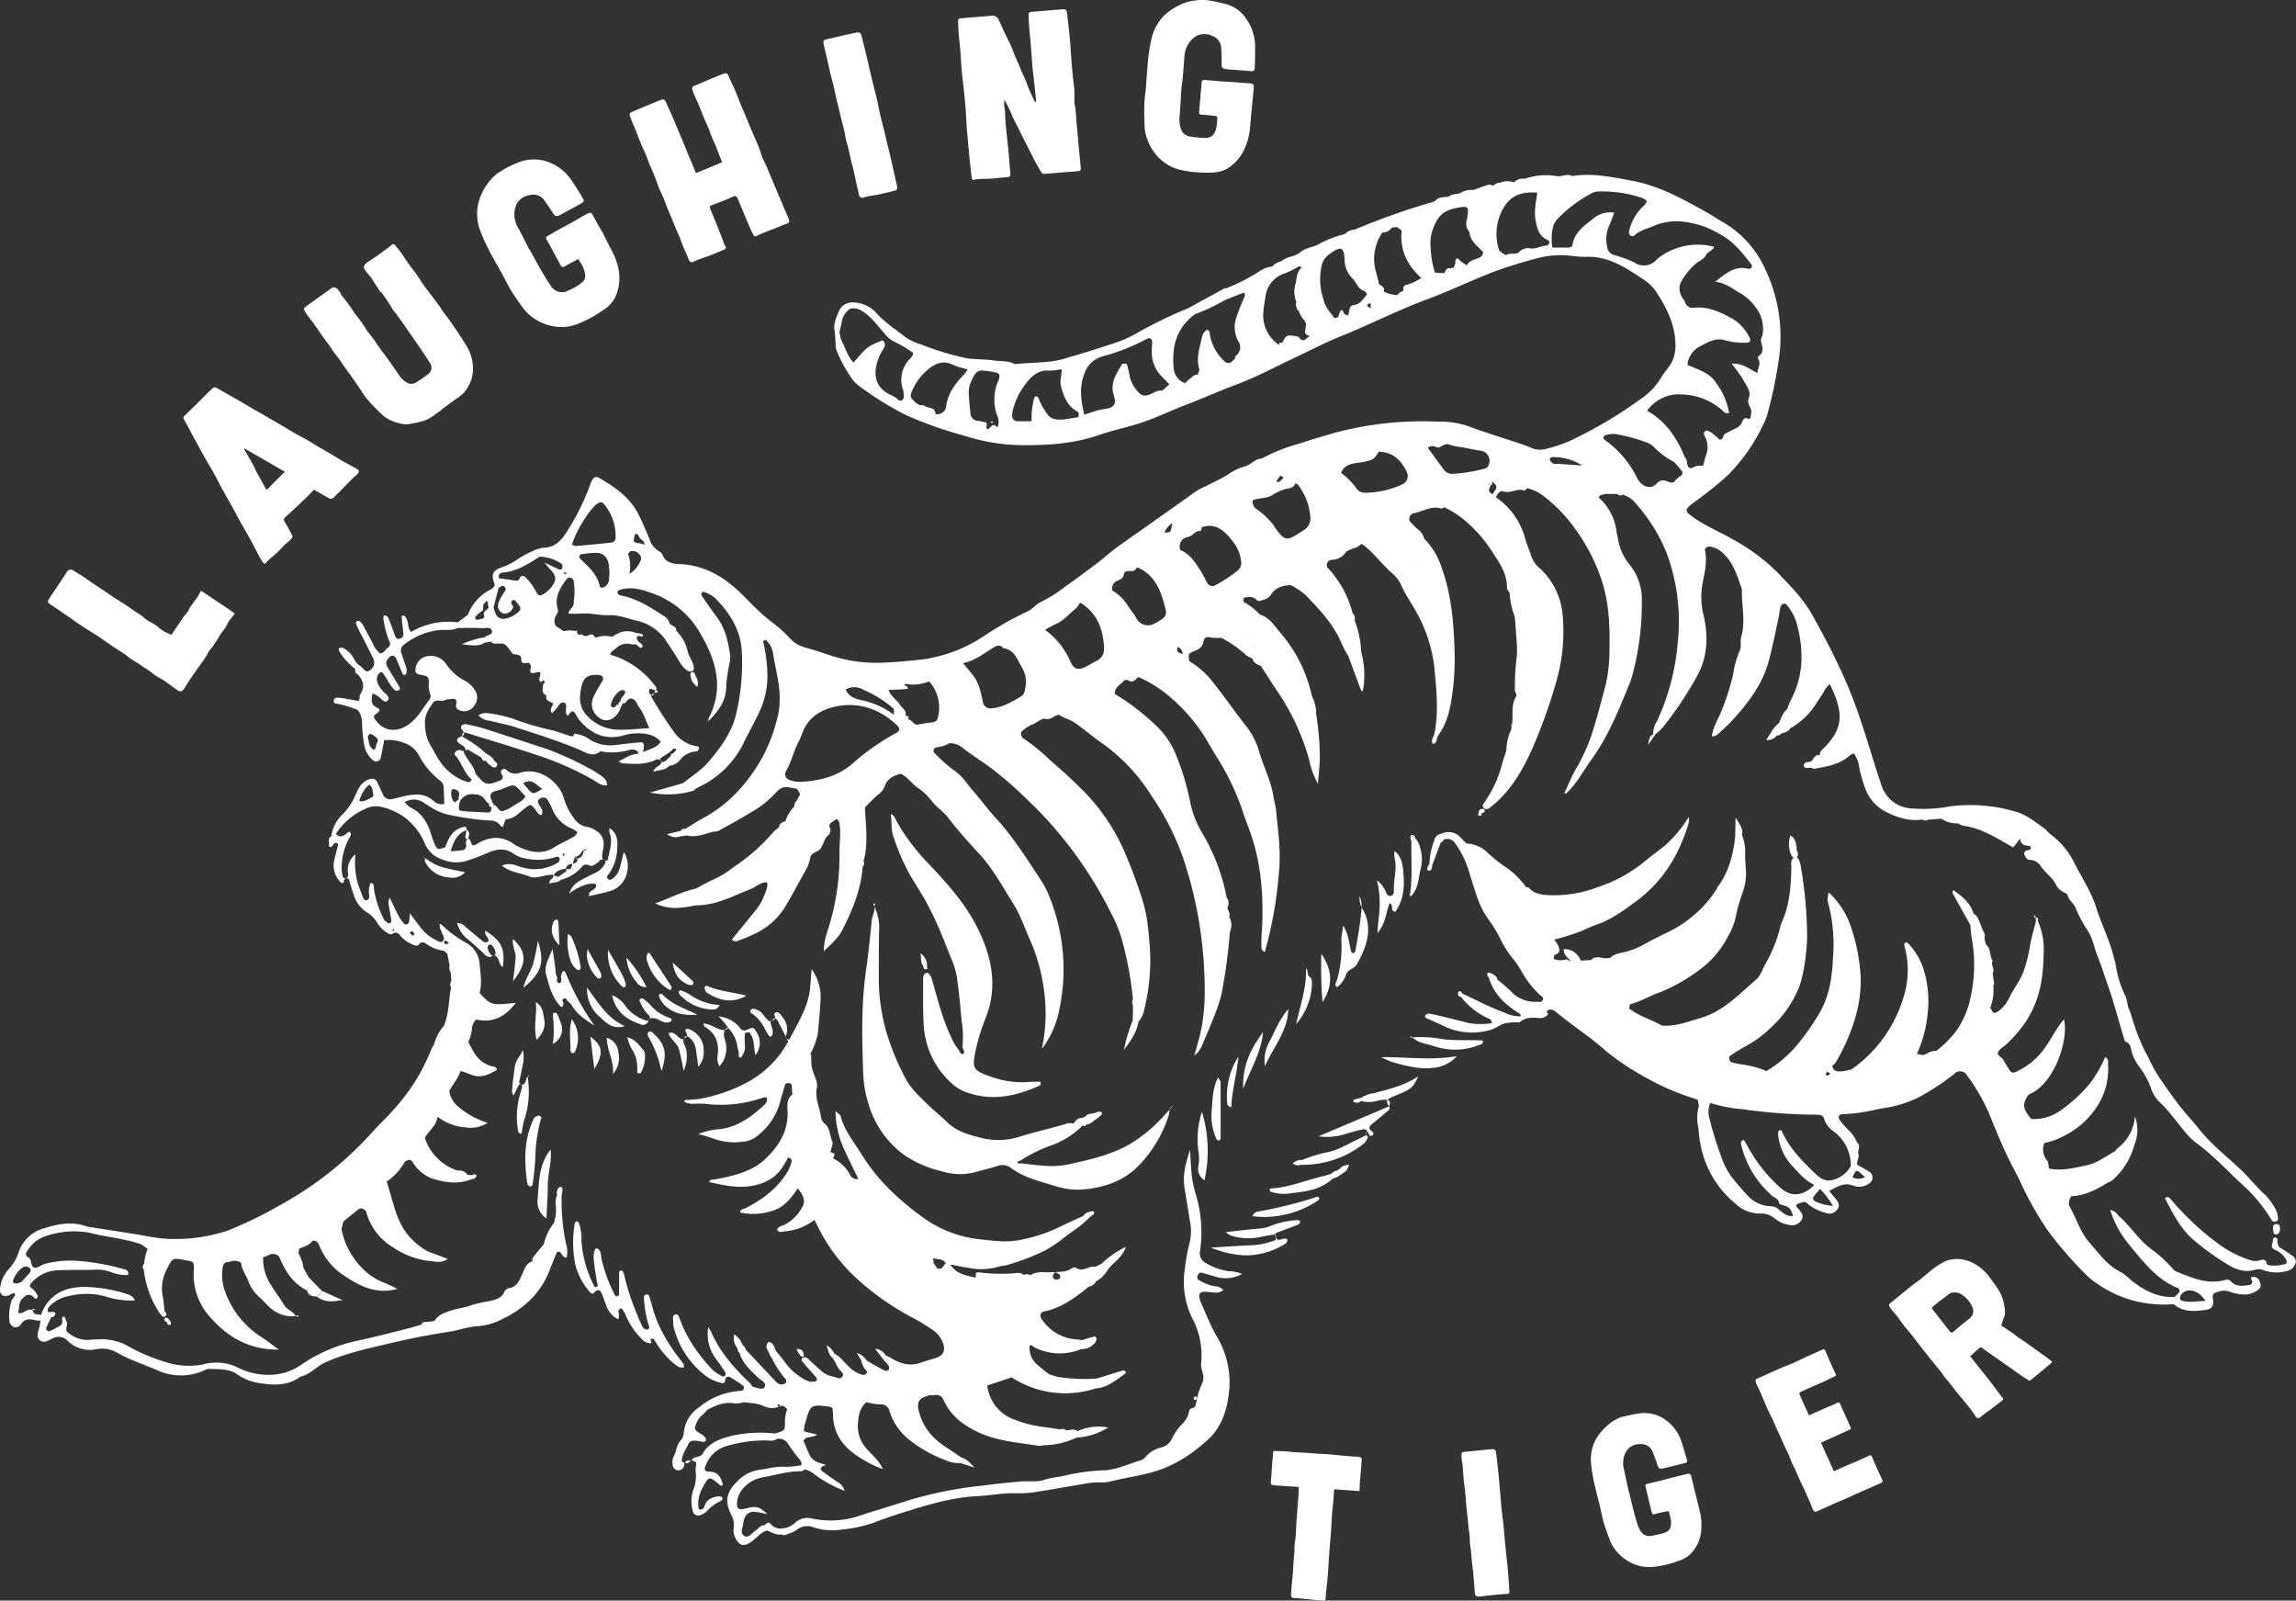 <svg xmlns="http://www.w3.org/2000/svg" viewBox="0 0 491.58 342.64"><rect x="0" y="0" width="491.58" height="342.64" fill="#333333" stroke="none"/><defs><style>.cls-1{fill:#fff;}</style></defs><g id="Layer_2" data-name="Layer 2"><g id="Layer_1-2" data-name="Layer 1"><path class="cls-1" d="M428.47,283.75c.7.47,1.49,1,2.26,1.5.54.37,1,.79,1.58,1.17l1.48,1,2.54,1.83c.87.63,1.75,1.26,2.61,1.9.54.41.52.41,0,.84-.78.63-1.53,1.3-2.31,1.93-.61.51-1.23,1-1.84,1.49a.39.39,0,0,1-.57,0,8.25,8.25,0,0,0-.86-.53l-4-2.81c-1-.73-2.09-1.45-3.13-2.19-.58-.41-1.17-.81-1.73-1.25s-.76,0-1,.21c-.57.45-1.09,1-1.68,1.49l.75.95c.42.53.83,1.07,1.25,1.59.59.74,1.2,1.46,1.78,2.21,1,1.28,1.92,2.56,2.88,3.84a1,1,0,0,0,.18.17c.31.29.28.53-.06.78-.5.39-1,.79-1.5,1.17-.8.6-1.62,1.19-2.42,1.78a6.1,6.1,0,0,0-.61.51.67.67,0,0,1-1.12-.16c-.36-.56-.73-1.11-1.13-1.63-.52-.67-1.08-1.31-1.63-2s-1-1.15-1.44-1.74-1-1.31-1.5-1.95c-.32-.41-.7-.78-1-1.2s-.63-.92-1-1.37-.6-.7-.89-1.06l-1.89-2.36-1.43-1.83c-.5-.63-1-1.28-1.47-1.91s-1.17-1.39-1.73-2.1-1.21-1.64-1.83-2.45c-.38-.49-.84-.93-1.18-1.44-.55-.81-.52-.82.24-1.44,1.39-1.13,2.77-2.28,4.17-3.39.63-.51,1.32-.95,1.95-1.46.93-.74,1.81-1.53,2.74-2.26a17.13,17.13,0,0,1,1.66-1.11,6.66,6.66,0,0,1,5-.77,8.18,8.18,0,0,1,2.6,1.11,10.52,10.52,0,0,1,3,2.91c.59.81,1.21,1.61,1.72,2.46a8.21,8.21,0,0,1,1.18,3.19,6.16,6.16,0,0,1,.13,2.26C428.91,282.35,428.69,283,428.47,283.75Zm-11.22,1h0c.07.09.15.18.21.27.22.33.45.32.75.08,1.17-1,2.34-1.95,3.53-2.9a2,2,0,0,0,.59-2.28,5.75,5.75,0,0,0-3-3.14,2.93,2.93,0,0,0-1.85.09l0,0c-.64.48-1.28,1-1.91,1.44s-1.25,1-1.85,1.51a.34.34,0,0,0-.06.33c.25.36.54.7.81,1.05Z"/><path class="cls-1" d="M363,319.65c.28,1.18.54,2.36.85,3.54a12.46,12.46,0,0,1,.39,4.3,8,8,0,0,1-2.74,5.58,7.67,7.67,0,0,1-2.14,1.07,20.86,20.86,0,0,1-5.55,1.3,8.63,8.63,0,0,1-4.79-1,9.72,9.72,0,0,1-3.64-3.33,7.2,7.2,0,0,1-.73-1.47c-.46-1.22-.92-2.45-1.29-3.7s-.52-2.27-.79-3.4-.55-2.15-.81-3.23-.5-2-.68-3.08a30.73,30.73,0,0,1-.48-3.56,9.49,9.49,0,0,1,.93-4.27,11.22,11.22,0,0,1,2.13-2.8,10.23,10.23,0,0,1,2.84-2,3.84,3.84,0,0,1,1.07-.35c1.07-.23,2.14-.5,3.23-.65a7.74,7.74,0,0,1,6,1.51,9.18,9.18,0,0,1,3.16,4.37c.42,1.28.8,2.58,1.18,3.87.18.63.05.76-.59.91-1.22.28-2.43.59-3.64.89-.32.08-.64.16-1,.22-.61.1-.8-.07-1-.65-.34-1-.69-2-1.1-3a2.52,2.52,0,0,0-2.27-1.56,3.61,3.61,0,0,0-2.87.91,4.11,4.11,0,0,0-.85,1.37,5.43,5.43,0,0,0-.09,3.29c.2.86.38,1.74.57,2.61l.36,1.71c0,.14.11.26.14.4.27,1.12.52,2.24.8,3.35.18.72.38,1.43.58,2.14s.35,1.25.58,1.85a5.18,5.18,0,0,0,.69,1.24,2.09,2.09,0,0,0,2.13.74c.85-.15,1.69-.32,2.52-.55,1.41-.39,1.76-1.17,1.66-2.59a13,13,0,0,0-.41-1.83.32.32,0,0,0-.44-.28c-.78.17-1.57.32-2.34.54s-.79.13-1-.56c-.42-1.74-.83-3.49-1.25-5.24a.44.44,0,0,1,.32-.6l2.88-.69,2.45-.65,3.1-.76c.72-.18.9-.07,1.07.64l.81,3.41Z"/><path class="cls-1" d="M387.32,303c1-.47,2.07-.94,3.12-1.4.64-.29,1.3-.55,1.94-.83.36-.15.7-.33,1.05-.49s.42,0,.54.24c.74,1.67,1.48,3.33,2.24,5,.13.28.07.41-.2.53l-4.38,2-1.75.79,2.76,6.12,2.72-1.23c1-.42,2-.82,2.94-1.25.63-.27,1.26-.56,1.87-.86.27-.14.44-.15.58.16.65,1.5,1.32,3,2,4.5a3.12,3.12,0,0,1,.29.71.43.43,0,0,1-.16.39c-.8.38-1.61.72-2.41,1.08s-1.87.81-2.8,1.23-1.71.79-2.58,1.17-1.64.69-2.45,1.05-1.68.76-2.53,1.14c-.39.18-.78.36-1.17.52s-.7-.14-.84-.51-.37-1-.58-1.46c-.4-.92-.81-1.83-1.22-2.74-.28-.61-.58-1.2-.86-1.81-.37-.83-.72-1.66-1.1-2.49-.21-.47-.48-.93-.69-1.41s-.4-1-.62-1.57-.41-.83-.6-1.25c-.43-.93-.84-1.86-1.26-2.79-.32-.69-.64-1.38-.95-2.08s-.63-1.48-1-2.21-.8-1.63-1.16-2.46-.78-1.89-1.19-2.82c-.24-.57-.58-1.1-.79-1.68-.35-1-.31-1,.62-1.37,1.48-.66,3-1.35,4.44-2,.94-.41,1.91-.75,2.85-1.16s2.07-1,3.11-1.46l3.18-1.42c.25-.11.4,0,.5.22.29.69.58,1.38.88,2.06.4.89.78,1.79,1.21,2.66.33.69.35.65-.32.95s-1.39.68-2.09,1c-.92.42-1.86.82-2.79,1.23-.77.34-1.54.69-2.3,1.06a.35.35,0,0,0-.11.34c.42,1,.87,2,1.31,3C386.81,301.87,387.05,302.39,387.32,303Z"/><path class="cls-1" d="M291.06,319.2l-5.41-.39c-.08,1-.13,2-.21,2.89-.07.76-.19,1.51-.24,2.27-.09,1.24-.13,2.49-.21,3.74-.07,1-.17,1.91-.24,2.86q-.15,1.85-.27,3.69c-.07.94-.1,1.89-.18,2.83-.15,1.6-.32,3.19-.48,4.78a1.5,1.5,0,0,0,0,.29c0,.35-.17.5-.51.48-1.08-.09-2.17-.16-3.25-.27-.74-.07-1.46-.18-2.2-.26a4.54,4.54,0,0,0-.74,0c-.52,0-.78-.33-.71-.86.08-.74.12-1.49.18-2.24s.15-1.46.21-2.18.07-1.39.13-2.09c.06-.9.15-1.8.21-2.71,0-.54,0-1.08.07-1.61s.16-1.12.21-1.68c.06-.74.07-1.48.11-2.22s.1-1.45.16-2.18.1-1.52.16-2.28.15-1.6.2-2.4c0-.43,0-.86,0-1.34l-1.5-.11-2.66-.17c-.42,0-.83-.08-1.25-.12s-.58-.17-.55-.62l.45-6c0-.23.07-.47.1-.67,1,0,1.88,0,2.79.08.53,0,1.06.12,1.59.16l2.49.12c.85.06,1.69.15,2.54.2s1.82.09,2.72.16,2,.21,3,.29l2.52.19a4.25,4.25,0,0,1,1,.15.52.52,0,0,1,.27.4c-.13,1.79-.29,3.59-.44,5.38C291.13,318.18,291.1,318.65,291.06,319.2Z"/><path class="cls-1" d="M314.22,310.74l2.74-.28c.82-.08,1.65-.16,2.47-.22a.72.72,0,0,1,.88.71c.17,1.43.34,2.86.49,4.28s.27,2.95.4,4.42c.08,1,.15,1.91.24,2.87.13,1.24.3,2.48.43,3.72.1,1,.17,1.91.26,2.86.11,1.23.24,2.46.36,3.68.1.93.22,1.86.3,2.79.13,1.59.25,3.19.36,4.78,0,.25.06.58-.07.74s-.46.1-.7.12c-1.07.1-2.14.18-3.21.29-.7.07-1.4.18-2.11.26a2.72,2.72,0,0,1-.75,0c-.38-.07-.51-.4-.54-.74-.06-.55-.07-1.1-.12-1.65-.08-1-.16-1.94-.26-2.91-.07-.66-.17-1.32-.23-2-.09-.9-.16-1.8-.25-2.7-.06-.53-.17-1-.21-1.56s0-1.13-.08-1.69-.13-.92-.18-1.38c-.11-1-.2-2-.31-3-.07-.76-.16-1.52-.23-2.28s-.12-1.6-.2-2.4-.23-1.8-.32-2.7-.13-2-.22-3.05c-.05-.5-.17-1-.22-1.48a7.1,7.1,0,0,1,0-1.13.39.39,0,0,1,.27-.24c.33-.06.68-.08,1-.11Z"/><g id="yQkf4y"><path class="cls-1" d="M221.82,21.76a2.51,2.51,0,0,0,0-.27c-.14-1.38-.28-2.76-.43-4.14-.12-1.11-.27-2.21-.36-3.33-.13-1.51-.21-3-.34-4.53-.09-1.14-.24-2.27-.32-3.41s-.13-2-.15-3.06c0-.15.2-.43.32-.44,1.66-.16,3.33-.29,5-.43L227.35,2c.88-.07,1,.07,1.13.93.19,1.79.41,3.58.58,5.37.13,1.36.2,2.72.3,4.08.09,1.15.17,2.31.28,3.46s.29,2.26.38,3.39c.06.79,0,1.59,0,2.38,0,.58.19,1.16.24,1.74.13,1.4.22,2.8.35,4.2.25,2.76.51,5.51.77,8.27.06.6,0,.76-.65.83-.88.1-1.77.13-2.66.2l-3.05.26c-.5,0-1,.11-1.48.1a.77.77,0,0,1-.57-.3c-.46-.73-.9-1.49-1.32-2.26-.32-.59-.6-1.2-.9-1.8s-.67-1.34-1-2c-.24-.47-.51-.94-.75-1.41-.39-.79-.77-1.59-1.17-2.39-.32-.65-.68-1.3-1-2s-.45-1.1-.71-1.64A18.53,18.53,0,0,0,215,21.35l0,.66a6.45,6.45,0,0,0,0,.76c0,.26.13.51.15.77.06.89.07,1.79.14,2.69s.18,1.9.28,2.85c.12,1.14.25,2.27.36,3.41.13,1.46.23,2.93.37,4.39.08.93,0,1-1,1.07s-2.18.22-3.28.3c-.81.06-1.62,0-2.43.09a2.88,2.88,0,0,0-.88.12c-.45.16-.61-.06-.67-.42-.1-.68-.17-1.37-.24-2-.12-1.18-.24-2.36-.35-3.54-.15-1.6-.31-3.2-.43-4.8s-.19-3.27-.31-4.91c-.11-1.35-.26-2.7-.4-4-.12-1.14-.28-2.27-.38-3.42-.13-1.51-.2-3-.32-4.54-.09-1.12-.23-2.24-.32-3.36s-.13-2.06-.16-3.09c0-.15.2-.42.33-.43,1.67-.16,3.35-.28,5-.42l1.72-.14a1.45,1.45,0,0,1,1.67.9c.53,1.12,1,2.26,1.57,3.39.36.78.78,1.55,1.13,2.34.24.53.4,1.1.63,1.64.38.92.8,1.83,1.2,2.74.14.33.25.69.4,1,.34.76.7,1.51,1,2.28.18.4.28.84.46,1.24.44,1,.89,2,1.34,2.93Z"/><path class="cls-1" d="M149,37.06l5.61-2.32c-.35-.9-.69-1.73-1-2.57-.14-.35-.26-.71-.41-1.06-.27-.62-.57-1.22-.83-1.85s-.4-1.13-.63-1.69-.57-1.24-.83-1.87c-.49-1.19-.95-2.39-1.45-3.58-.29-.71-.64-1.4-.94-2.11a5.44,5.44,0,0,1-.33-1.13.51.51,0,0,1,.24-.41c2.13-.9,4.25-1.82,6.4-2.65.73-.28.94-.11,1.2.53.4,1,.88,1.9,1.29,2.86s.68,1.67,1,2.5c.55,1.3,1.1,2.6,1.64,3.9.32.74.61,1.49.92,2.23.52,1.21,1.07,2.41,1.56,3.62.3.74.49,1.51.79,2.25s.64,1.32.93,2c.43,1,.81,2,1.23,2.95,1.13,2.68,2.27,5.37,3.41,8.05.33.77.23,1-.59,1.25-.54.18-1.05.45-1.58.66-1,.38-1.95.73-2.91,1.12-.61.24-1.21.51-1.79.8a.38.38,0,0,1-.57-.17c-.25-.45-.48-.9-.69-1.37-.4-.91-.78-1.83-1.16-2.74l-1.62-3.86c-.18-.42-.48-.52-.93-.33-.77.35-1.54.71-2.32,1s-1.48.58-2.23.85c-.45.17-.53.32-.35.77.68,1.65,1.37,3.28,2,4.93.38.93.71,1.88,1.07,2.82,0,.09.11.15.16.24a.45.45,0,0,1-.22.74c-1.14.48-2.29,1-3.44,1.4-.75.3-1.52.53-2.27.81a7.28,7.28,0,0,0-.8.37.74.74,0,0,1-1.12-.48c-.3-.79-.64-1.57-1-2.35s-.6-1.58-.92-2.36-.61-1.38-.9-2.08c-.39-.93-.76-1.87-1.15-2.8-.19-.48-.41-.94-.6-1.41-.27-.68-.51-1.38-.79-2.06s-.67-1.47-1-2.22L140.27,38c-.32-.79-.66-1.57-1-2.36s-.66-1.71-1-2.55c-.26-.62-.57-1.21-.83-1.83-.48-1.17-.94-2.36-1.42-3.54-.34-.83-.7-1.65-1-2.48a2,2,0,0,1-.21-.67c0-.16.1-.44.23-.49q3.18-1.37,6.39-2.67c.62-.26.92-.09,1.18.51.41,1,.87,1.9,1.29,2.86.35.79.67,1.6,1,2.4.57,1.36,1.15,2.72,1.72,4.09.3.71.57,1.43.87,2.14C148,34.61,148.5,35.81,149,37.06Z"/><path class="cls-1" d="M72.88,62.89c.55.71,1.13,1.4,1.66,2.12s.86,1.28,1.29,1.91c.16.23.35.44.52.66.5.66,1,1.31,1.47,2,.26.37.45.77.71,1.13.52.7,1.07,1.37,1.58,2.07s.88,1.3,1.33,1.93,1.07,1.4,1.58,2.12c.77,1.08,1.51,2.18,2.28,3.26a4.73,4.73,0,0,0,2.19,2,2.06,2.06,0,0,0,1.81-.36c.77-.49,1.52-1,2.26-1.57A1.71,1.71,0,0,0,92,77.63q-1.44-2.28-3-4.51c-.65-1-1.37-1.92-2-2.88s-1.33-1.88-2-2.81c-.29-.4-.63-.77-.9-1.18s-.6-1-.91-1.47c-.11-.18-.24-.36-.37-.54l-1-1.45a1.31,1.31,0,0,0-.21-.2,1.41,1.41,0,0,1-.29-.25c-.61-.94-1.2-1.9-1.81-2.83-.17-.28-.42-.5-.61-.76A8.59,8.59,0,0,1,78,57.54c-.25-.51.06-1,.86-1.53,1-.66,2-1.31,2.91-2,.73-.52,1.44-1.07,2.15-1.62a.41.41,0,0,1,.66.09c.42.51.85,1,1.23,1.55.61.84,1.16,1.71,1.76,2.55s1.08,1.41,1.59,2.14.9,1.38,1.37,2.06.8,1.09,1.2,1.63c.7.92,1.41,1.82,2.09,2.75.39.53.72,1.09,1.1,1.62s.82,1.06,1.21,1.61.93,1.35,1.39,2c.72,1.11,1.47,2.2,2.15,3.33a9.5,9.5,0,0,1,1.57,4.45,7.92,7.92,0,0,1-.53,3.64,9.73,9.73,0,0,1-1.34,2.21,9.8,9.8,0,0,1-1.73,1.38c-.33.25-.66.48-1,.72L95,87.33a3.69,3.69,0,0,0-.53.43c-.39.37-.88.62-1.3.95a7.52,7.52,0,0,1-2.78,1.47,25.56,25.56,0,0,1-3,.64,5.45,5.45,0,0,1-2-.25A8.16,8.16,0,0,1,82.06,89c-.79-.7-1.53-1.47-2.26-2.23a23.3,23.3,0,0,1-1.6-1.85c-.48-.62-.88-1.3-1.33-2-.22-.32-.47-.62-.7-1-.53-.73-1-1.48-1.58-2.22-.41-.58-.83-1.15-1.24-1.74-.2-.28-.36-.6-.57-.88-.42-.56-.88-1.1-1.29-1.67s-.65-1-1-1.49-.85-1.12-1.25-1.69c-.74-1-1.45-2.09-2.18-3.12-.45-.63-1-1.22-1.4-1.85a5.19,5.19,0,0,1-.57-1,.49.49,0,0,1,.15-.45c1.44-1.06,2.89-2.09,4.34-3.12.45-.33.91-.65,1.37-1a1,1,0,0,1,1.41.31,5.82,5.82,0,0,0,.61.72Z"/><path class="cls-1" d="M67.22,104.82c-.5.51-.92,1-1.37,1.42-.79.78-1.6,1.55-2.41,2.31s-1.56,1.42-2.33,2.15a.69.69,0,0,0-.17,1c.59.93,1.08,1.91,1.6,2.88.22.4-.11.68-.31.92-.34.39-.78.69-1.15,1-.57.57-1.11,1.18-1.7,1.74s-1.22,1.07-1.83,1.61a3.61,3.61,0,0,0-.57.6c-.2.29-.4.23-.61,0a1.16,1.16,0,0,1-.3-.36q-.66-1.17-1.29-2.37c-.42-.78-.81-1.58-1.24-2.35-.68-1.24-1.4-2.45-2.09-3.68s-1.31-2.45-2-3.67c-.56-1-1.14-2-1.69-3-.65-1.2-1.26-2.41-1.92-3.6-.52-1-1.09-1.87-1.62-2.81s-1-1.75-1.47-2.63-1.1-2-1.63-3S40,90.85,39.38,89.74a.5.5,0,0,1,.11-.71c1.49-1.45,3-2.92,4.44-4.38.54-.53,1.07-1.07,1.64-1.57a.67.67,0,0,1,.61-.14c.84.44,1.65.94,2.48,1.41,1,.57,2,1.12,3,1.7s1.82,1.08,2.73,1.62c.54.31,1.09.59,1.64.9l1.35.81c.78.45,1.58.9,2.36,1.36,1.28.75,2.55,1.53,3.84,2.27,1,.55,1.92,1,2.87,1.59s1.64,1,2.46,1.47,1.46.84,2.18,1.27,1.16.72,1.76,1.07,1.4.77,2.1,1.16c.5.28,1,.54,1.51.85s.5.74-.17,1.28a19.85,19.85,0,0,0-1.48,1.42c-.7.7-1.38,1.41-2.07,2.11-.39.39-.8.76-1.17,1.16a.9.9,0,0,1-1.23.22ZM61,101l-8.65-5-.11.11,1.44,2.47c.24.43.48.86.7,1.3s.32.75.51,1.1l2,3.59c.13.24.27.31.47.09s.55-.61.84-.91c.66-.66,1.33-1.31,2-2Z"/><path class="cls-1" d="M262.38,36.31a8.1,8.1,0,0,1-3.23.64,26,26,0,0,1-6.36-.57,9.62,9.62,0,0,1-4.76-2.7,10.81,10.81,0,0,1-2.7-4.83,7.81,7.81,0,0,1-.27-1.86c-.06-1.44-.11-2.89-.06-4.34,0-1.3.23-2.6.34-3.9s.16-2.45.27-3.67.18-2.37.35-3.55a33.16,33.16,0,0,1,.76-3.95,10.55,10.55,0,0,1,2.48-4.21,13.08,13.08,0,0,1,3.24-2.23A10,10,0,0,1,256.15.08a8.39,8.39,0,0,1,2.55,0,31.79,31.79,0,0,1,4.12.89,7.44,7.44,0,0,1,3.9,2.92,10.28,10.28,0,0,1,2,6.11c0,1.5,0,3-.09,4.49,0,.69-.24.79-.93.73-1.4-.13-2.79-.22-4.19-.33a11.21,11.21,0,0,1-1.15-.12c-.68-.12-.8-.34-.8-1,0-1.19,0-2.38-.1-3.56a2.84,2.84,0,0,0-1.87-2.51,3.91,3.91,0,0,0-3.31-.07,5,5,0,0,0-1.46,1.21,5.82,5.82,0,0,0-1.24,3.43c-.12,1.43-.22,2.87-.35,4.3-.08.9-.23,1.8-.31,2.69s-.1,1.87-.16,2.81-.14,1.85-.2,2.77a6.54,6.54,0,0,0,.33,2.91,2.39,2.39,0,0,0,1.95,1.48,28.4,28.4,0,0,0,2.91.3c1.64.09,2.29-.66,2.68-2.19a19.24,19.24,0,0,0,.2-2.05c0-.33-.13-.44-.4-.47-.91-.1-1.82-.2-2.73-.26-.68,0-.8-.11-.75-.75q.26-3.11.53-6.2a.47.47,0,0,1,.54-.49c1.12.07,2.24.19,3.35.27l2.78.18,3.57.26c.82.07,1,.27.9,1.07-.25,2.67-.53,5.33-.74,8a14.42,14.42,0,0,1-1.1,4.67A9.41,9.41,0,0,1,262.38,36.31Z"/><path class="cls-1" d="M128.93,49.58c.61,1.22,1.2,2.46,1.84,3.67a15.68,15.68,0,0,1,1.54,3.83,10.07,10.07,0,0,1-.56,6.52,6.91,6.91,0,0,1-2.56,2.75,25.79,25.79,0,0,1-5.66,3.05,9.33,9.33,0,0,1-5.46.36,10.36,10.36,0,0,1-6.53-4.44c-.72-1-1.48-2.07-2.13-3.16s-1.2-2.24-1.82-3.36-1.19-2.1-1.77-3.16-1.17-2.1-1.67-3.18a33,33,0,0,1-1.57-3.75,10.41,10.41,0,0,1-.25-4.84,12.69,12.69,0,0,1,1.46-3.65,12,12,0,0,1,2.5-2.95,5.35,5.35,0,0,1,1-.64,18.34,18.34,0,0,1,3.42-1.74,8.92,8.92,0,0,1,6.88-.13,10.28,10.28,0,0,1,4.64,3.65c.83,1.21,1.63,2.46,2.37,3.74.58,1,.52,1-.46,1.57l-3.52,1.92c-.28.16-.56.31-.85.45-.66.3-.92.19-1.32-.41-.66-1-1.33-2-2-2.92a2.84,2.84,0,0,0-3-1,3.86,3.86,0,0,0-2.76,1.77,5.55,5.55,0,0,0-.55,1.91,5.82,5.82,0,0,0,.88,3.48c.45.86.9,1.72,1.34,2.58.31.59.6,1.2.91,1.79.07.13.18.23.25.35.62,1.13,1.23,2.26,1.86,3.39.41.73.84,1.46,1.28,2.18s.81,1.32,1.26,1.94a2.73,2.73,0,0,0,3.82,1,10.17,10.17,0,0,0,3.1-1.89,1.78,1.78,0,0,0,.44-1.43,5.64,5.64,0,0,0-.46-1.65c-.19-.47-.52-.88-.75-1.34s-.36-.33-.63-.2c-.79.42-1.59.84-2.37,1.29-.63.36-.77.34-1.13-.31-.75-1.37-1.48-2.75-2.23-4.12-.22-.41-.46-.81-.69-1.22a.5.5,0,0,1,.24-.76c.68-.39,1.35-.8,2-1.17,1.22-.67,2.45-1.31,3.67-2,.85-.47,1.69-1,2.53-1.45l.52-.26c.42-.2.69-.06.9.34.65,1.21,1.31,2.4,2,3.61Z"/><path class="cls-1" d="M36.7,135.91c.85-1.26,1.68-2.51,2.53-3.75.33-.46.72-.88,1.05-1.34.16-.23.21-.53.37-.76.52-.74,1.07-1.44,1.58-2.18a6.82,6.82,0,0,0,.6-1.09c.13-.31.31-.28.53-.14l2.26,1.52,3.58,2.4c.35.24.67.5,1.06.8l-1.18,1.48a1.21,1.21,0,0,0-.18.28,8.25,8.25,0,0,1-1.45,2.28,12.75,12.75,0,0,0-.75,1.24c-.29.46-.61.9-.92,1.35a4.64,4.64,0,0,1-.66.9,4.74,4.74,0,0,0-.77,1.24c-.52.85-1.11,1.65-1.69,2.47s-1.38,1.91-2,2.88c-.35.5-.64,1-1,1.56a3.58,3.58,0,0,1-.55.77.8.8,0,0,1-1,0c-.49-.33-1-.7-1.43-1s-1-.76-1.52-1.11-1.09-.58-1.6-.93c-.69-.46-1.36-1-2-1.47-.13-.09-.3-.15-.44-.24-.53-.36-1-.73-1.58-1.08s-1-.6-1.51-.94-1-.79-1.52-1.15c-.71-.48-1.46-.91-2.17-1.39-1.08-.73-2.13-1.49-3.2-2.22-.47-.32-1-.6-1.44-.9l-1.36-.86c-.72-.47-1.43-.95-2.14-1.44l-3.05-2.12c-.73-.5-1.48-1-2.21-1.47a2,2,0,0,1-.54-.45.65.65,0,0,1-.1-.54c1-1.52,2-3,3-4.51.35-.52.7-1,1-1.57a1,1,0,0,1,1.5-.25c.64.44,1.33.81,2,1.25s1.25.88,1.89,1.32c.39.27.81.52,1.21.79s.89.6,1.33.89l1,.68,1.3.88c.88.56,1.77,1.11,2.65,1.68.52.34,1,.74,1.52,1.08s1,.6,1.45.93.8.68,1.23,1,1,.56,1.49.86a7.47,7.47,0,0,1,.74.51c.48.36.92.76,1.42,1.07S36.14,135.61,36.7,135.91Z"/><path class="cls-1" d="M184.36,7.37c.16.6.32,1.16.46,1.72.22.87.44,1.74.64,2.62.36,1.53.7,3.06,1.06,4.59.18.77.38,1.53.57,2.3s.47,1.82.68,2.74c.25,1.11.45,2.24.71,3.35s.58,2.27.86,3.41c.21.86.39,1.73.6,2.59s.42,1.64.61,2.47c.37,1.61.73,3.21,1.09,4.82.17.74.37,1.48.48,2.24a.69.69,0,0,1-.37.55c-1.21.32-2.43.6-3.65.86-.78.16-1.57.27-2.35.42a5.61,5.61,0,0,0-.8.23.76.76,0,0,1-1.06-.66c-.16-.83-.38-1.65-.56-2.47s-.34-1.66-.53-2.48-.38-1.46-.55-2.19c-.24-1-.44-2-.68-3-.14-.57-.34-1.12-.47-1.69s-.22-1.26-.35-1.88-.26-.95-.38-1.42l-.81-3.37c-.2-.83-.41-1.66-.6-2.49s-.38-1.77-.59-2.64c-.15-.65-.35-1.29-.5-1.94-.3-1.25-.57-2.5-.86-3.75-.19-.86-.41-1.72-.61-2.58a2.53,2.53,0,0,1-.1-.71c0-.17.14-.44.27-.48,1.63-.4,3.27-.77,4.91-1.16L183.26,7C183.81,6.82,184.19,7,184.36,7.37Z"/></g><path class="cls-1" d="M123.62,135.05a1.31,1.31,0,0,0,.37-.15A.74.74,0,0,0,123.62,135.05Z"/><path class="cls-1" d="M63.84,281.64c-.22-.15-.38.06-.54.08.05.1.3.12.46.15S63.86,281.65,63.84,281.64Z"/><path class="cls-1" d="M250.41,237.51l.64-.71A1.06,1.06,0,0,0,250.41,237.51Z"/><path class="cls-1" d="M186.65,197c-.37,3.69-.75,7.39-1.28,11.07-1,7.18-.81,14.39-.56,21.6a24.86,24.86,0,0,0,1.12,6.58,20.72,20.72,0,0,0,7.66,11,24,24,0,0,0,8.1,3.5,13,13,0,0,0,7.52.07c1.42-.44,2.88-.73,4.3-1.19a3,3,0,0,1,3,.43c2.86,2.14,6.3,2.85,9.62,3.9a15.39,15.39,0,0,0,6.57.59c4.22-.5,8-1.88,11.08-5a27.53,27.53,0,0,0,6.44-10.76c.13-.4.09-.88.21-1.29-.84.94-1.68,1.89-2.58,2.77a30.44,30.44,0,0,1-5.94,4.64c-4.11,2.38-8.66,3.35-13.2,4.37a18.38,18.38,0,0,1-5.07.28c-1.68-.1-3.36-.34-5-.51-.34,0-.75.19-.79-.37,0,0,.33-.11.5-.16a33.23,33.23,0,0,1,7-3.43,17.75,17.75,0,0,0,6.1-3.81h0a.41.41,0,0,0,.21-.39s.23.15.23.15c.37.12.59-.12.83-.33.83-.09,1.33-.73,2-1.16.31-.23.63-.46.92-.71s.4-.47.16-.75a.69.69,0,0,0-.54-.12,5.54,5.54,0,0,0-.78.27l-.62.15a2.11,2.11,0,0,0-1.68.79.42.42,0,0,0-.43.17,1.54,1.54,0,0,0-1.62.88.28.28,0,0,0-.24.34,2.42,2.42,0,0,0-1.83.08c-3.36,1-6.77,1.72-10.09,2.79a15.08,15.08,0,0,1-8.45,0c-2.45-.6-4.91-1.38-6.81-3.28-1.19-1.2-2.55-2.23-3.77-3.42-1.89-1.85-3.91-3.59-5.12-6a52.2,52.2,0,0,1-4-9.67,42.47,42.47,0,0,1-1.67-10.67c0-3.61,0-7.22.06-10.84a11,11,0,0,0-1-5.54l0-.06c0-.15.18-.33.14-.45s-.29-.15-.34.09.11.24.2.37C187.42,195,186.76,196,186.65,197Zm6.65,42a.92.92,0,0,0,.67-.26A.92.92,0,0,1,193.3,239Z"/><path class="cls-1" d="M123.07,183.52v0c.15.16.29.34.52.31C123.54,183.59,123.26,183.62,123.07,183.52Z"/><path class="cls-1" d="M257.17,272.44c1,.23,2,.54,3.05.85a7.22,7.22,0,0,0,5.71-.57,7.6,7.6,0,0,0-2.77-.58,13,13,0,0,1-4.79-1.65,2.39,2.39,0,0,1-1.42-2.78,28.18,28.18,0,0,0-1-12.27,22.76,22.76,0,0,1-.88-4.67c-.09-1.54-.19-3.07-.28-4.61-.89,2.72-1.67,5.44-1.15,8.34.42,2.4.77,4.81,1.19,7.21a10.62,10.62,0,0,1-.23,4.72,38.34,38.34,0,0,0-.89,5A17.7,17.7,0,0,0,255.17,282a16.92,16.92,0,0,1,2,9.78c-.16,1.33.74,2.44.41,3.73s-1.17,2.5-1.25,3.9c-.19-.12,0-.7-.53-.42-.23.12-.27.19-.19.46.17.58.46,0,.67.1-.12.52-.25,1-.37,1.55l-.3,0,.27.12c-.43.23-1.06.14-1.26.78a5.45,5.45,0,0,1-1.22,2.56,11.81,11.81,0,0,0-2.54,3.5,3.27,3.27,0,0,1-2.13,1.76,6.6,6.6,0,0,0-3.46,2.05,2.12,2.12,0,0,1-1,.73c-2.5.72-4.85,1.89-7.52,2.14a44,44,0,0,0-8.15,1c-1.62.46-3.38.5-5,1.05s-3.32.21-5,.35q-4.1.34-8.17.88a86.69,86.69,0,0,0-15.79,3.12c-3.42,1.11-6.86,2.13-10.29,3.23a19.37,19.37,0,0,1-10.32.74A4,4,0,0,0,170,326.2a5.88,5.88,0,0,1-1.67.87l-1,.15a2.81,2.81,0,0,1-2.36-1c-.34-.5-.88-.19-1.21.27-1,0-1.43.81-2.12,1.26s-1.45,1.67-2.37,1-.18-1.77-.13-2.69a3.74,3.74,0,0,1,.22-.92,2,2,0,0,1,2.14-1.5c.95.09,1.88.31,2.78.47-1.86-1.66-2.26-1.76-4.77-1.15-1.41.34-1.85-.05-1.69-1.47a4.93,4.93,0,0,1,1.27-2.84,7,7,0,0,1,4-2.35c2.8-.5,5.55-1.36,8.44-1.35.27,0,.54-.26.81-.41a6.19,6.19,0,0,1,2.21,1.2,26.41,26.41,0,0,0,6.28,3.4,3.06,3.06,0,0,0-1.53-1.89c-1.06-.7-2.09-1.43-3.1-2.19-.31-.23-.71-.6-.3-1a3.1,3.1,0,0,1,1-.45c-3.05-.9-3.13-1-4.38-4-.16-.39-.33-.77-.49-1.16.53-1.15,1.88-.55,2.93-1.34l-2.8-.69a4.28,4.28,0,0,1,.27-1.87c1.11-3.91,1.1-3.92,5.21-3.42a2.41,2.41,0,0,1,.62.3c0,.47.08,1,.09,1.51.09,3.83,2,6.58,5.08,8.65A25.77,25.77,0,0,0,189,314.5c-.81-2-2.55-3.18-3.78-4.77a7,7,0,0,1-1.55-4.72c.1-1.79.32-3.63,1.87-4.83a14.19,14.19,0,0,0,2.81.46,1.89,1.89,0,0,1,2.11,1.51,12.64,12.64,0,0,0,4.32,6.15,28.35,28.35,0,0,0,7.73,4.31,6.18,6.18,0,0,0,3.09.57l3.07,1c-1-1-1.72-1.91-2.9-2.18-1.77-1.35-3.77-2.37-5.43-3.89a11.79,11.79,0,0,1-3.65-6.19c-.52-2.23.51-2.65,2.11-3.18.38-.13.85,0,1.25-.08a1.66,1.66,0,0,1,2,1.1c1.46,3.28,4.13,5.26,7.25,6.78,4.19,2,8.79,2.27,13.29,3,.3,0,.62-.15.93-.16a17.16,17.16,0,0,0,7-1.63,14.3,14.3,0,0,0,6.73-2.16,10.71,10.71,0,0,0-6.52.78c-.79-.64-1.66-.16-2.49-.18A1.14,1.14,0,0,0,227,306c-1.15-.17-2.29-.37-3.44-.51a25.28,25.28,0,0,1-6.11-1.5,8.8,8.8,0,0,1-6.07-7.4l5.22-1.73a21,21,0,0,0,18,2.36c2.55-.16,4.35-1.83,6.32-3.17a.5.5,0,0,0,.06-.5.66.66,0,0,0-.55-.16c-1.88.55-3.75,1.14-5.63,1.72a37.74,37.74,0,0,1-8.36-.36l-1.88-.58c-.81-.66-1.65-1.3-2.43-2a4.55,4.55,0,0,1-1.69-3.27c0-.27-.1-.63,0-.77.36-.37.65,0,.91.23a11.93,11.93,0,0,0,10.11.45,3.65,3.65,0,0,0,2.84-1.19,1.51,1.51,0,0,0,.46-1.11c-.1-.59-.65-.34-1-.25-.72.18-1.41.42-2.12.63-.41-.06-.83-.14-1.24-.17a9.54,9.54,0,0,1-7.34-4.31c-.56-.78-.34-1.5.54-1.68,3.75-.77,6.68-3,9.56-5.32a1.92,1.92,0,0,0,1.51-1.11,6.53,6.53,0,0,0,2.55-2.53c1.19-1.58,3.1-2.58,3.84-4.85a19.69,19.69,0,0,0-5.22,3.61l-1.29.65a3.05,3.05,0,0,0-.9,0c-1.08.28-2.1,1-3.28.24-.37-.24-.8,0-1.15.26a4.21,4.21,0,0,1-1.72.52,25.35,25.35,0,0,1-4.26.13,4.93,4.93,0,0,0-2.68.67,1.21,1.21,0,0,0-1.33-.05,1.74,1.74,0,0,0-1.47-.43,36.78,36.78,0,0,1-6.88,0c-.42,0-.84-.11-1.25-.15-.74-.07-.82.33-.67.92,0,0-.13.2-.18.19-2-.44-4.1-.79-5.31-2.79,1.35.25,2.7.54,4,.74a13.39,13.39,0,0,0,6.56-.33c.48-.17,1-.13,1.54-.28a49.24,49.24,0,0,0,7.92-3c2.67-1.34,4.82-3.39,7.27-5a26.73,26.73,0,0,0,2.61-2.29,7.4,7.4,0,0,0,.69-.53,1.73,1.73,0,0,0,.25-.53c-.18-.07-.39-.22-.53-.18-.67.19-1.42.25-1.82,1-1.64.75-3.3,1.47-4.91,2.28a34,34,0,0,1-8.74,2.88c-2.86.57-5.74.16-8.54-.16a25.09,25.09,0,0,1-12-4.55c-5.18-3.74-9.83-8-13.21-13.49-1.66-2.69-3.76-5.15-4.58-8.32-.09-.33-.56-.57-1.09-1.08a20.07,20.07,0,0,0,2,8.53c.91,2,1.92,4,2.88,6a1.61,1.61,0,0,1-1.78-.91,8.31,8.31,0,0,0-3.64-3.52c.49-1,.47-1.05-.55-1.29.15-.81.65-1.77.37-2.39-.55-1.22-.42-2.76-1.58-3.7a2.43,2.43,0,0,1-.85-1.64c-.31-2.06-1.34-4-.81-6.19a4.09,4.09,0,0,0-.3-1.85,23.83,23.83,0,0,1-.83-2.37,19.44,19.44,0,0,1-.12-2.65c0-.09-.12-.17-.18-.26a15.31,15.31,0,0,0,1.61-4.45c.23-2.52.48-5.05.59-7.58a10.19,10.19,0,0,0-1.94-6.12c-.12,1.6-.18,2.92-.33,4.23-.44,4-2.63,7.32-4.39,10.8,0,.08-.36,0-.56,0l-.06,0c.12.16.38.39.34.46a21.61,21.61,0,0,1-8.64,8.68,34.73,34.73,0,0,1-10.8,3.69,11.15,11.15,0,0,0-1.53.13c-.43.09-1-.26-1.35.41a4.77,4.77,0,0,0,2.72.38c.74,0,1.48,0,2.21.1a27.21,27.21,0,0,0,11.91-1.34,2.12,2.12,0,0,1,.62-.11.26.26,0,0,1,.23.11,1,1,0,0,1,.1.56,1.85,1.85,0,0,1-.44.83c-2.74,2.57-5.67,4.77-9.56,5.33a14.47,14.47,0,0,0-4.72,1.05,31.36,31.36,0,0,1,3.3,1,13.1,13.1,0,0,0,6,.67,5.75,5.75,0,0,0,3.72-1.6A13.54,13.54,0,0,0,167,236c.33-1.34.76-2.66,1.14-4,.75-.21,1.42-.32,1.41.81a14.93,14.93,0,0,0,.11,1.49c-1.21.89-1.11,2.23-1.05,3.46.22,4.28-1.75,7.49-4.71,10.3-2.59,2.45-5.83,3.37-9.17,4.1-.52.12-1.05.17-1.56.32s-1-.21-1.35.57c3,.64,5.86,1.32,8.86.86s5.65-1.78,7.21-4.64c.15-.27.33-.54.5-.81s.15-.69.59-.6a.73.73,0,0,1,.46,1,7.87,7.87,0,0,1-.85,2c-2.14,3.6-5.38,5.93-9,7.79-.41.22-1.11.13-1.09.92a13.1,13.1,0,0,0,6.89-.38c2.47-.71,4-2.7,5.43-4.82,1,1.36,1.84,2.66.89,4.13a8.75,8.75,0,0,1-3.82,3.72c-.55.24-1.22.32-1.51,1,.41.76,1.15.45,1.67.38a11.78,11.78,0,0,0,6.32-2.47c.26.51.46.88.64,1.25a37.16,37.16,0,0,0,8.42,11.31A57.35,57.35,0,0,0,195.22,282a39.2,39.2,0,0,1,4.35,2.62,5.74,5.74,0,0,1,2.34,2.93c.49,1.56.16,2.5-1.32,3.07-1.08.42-2.24.63-3.32,1.05-2.38.91-4.51.28-6.57-1-.35-.21-.75-.36-1.12-.54a2.66,2.66,0,0,0-2.21-1.38l2,2.57c.21.23.44.46.64.71s.54.71.28,1.14-.78.29-1.11.11c-1.21-.62-2.39-1.31-3.58-2a4.17,4.17,0,0,0-2.17-1.67l1,1.66a3.83,3.83,0,0,0,1.1,2.18.57.57,0,0,1,0,.55,1.24,1.24,0,0,1-.78.34,6.44,6.44,0,0,1-3.13-1.9c-1-.92-1.74-2.08-3-2.66a3.57,3.57,0,0,0-1.66-1.78c.4,1,.43,2.09,1.39,2.77.35.65.71,1.3,1.07,2s1.37,1.14,1,1.82c-.52.93-1.49.16-2.25.05a5,5,0,0,1-2.5-1.33c-.81-.68-1.57-1.43-2.35-2.14a3.28,3.28,0,0,0-.73-.57.84.84,0,0,0-.58,0,.54.54,0,0,0-.29.78c.94,1.14,1.94,2.24,2.91,3.35.21.24.43.57.17.83s-.53.17-.82.21a1.91,1.91,0,0,1-.63,0,8.58,8.58,0,0,1-2.74-1.56c-1.8-1.22-2.82-3.13-4.23-4.71-.67-.69-.51-2.07-1.83-2.22-1.1,1.14.16,2,.34,3,0,.08.16.13.24.2a21,21,0,0,0,3.07,4.77.6.6,0,0,1,0,.84,1.58,1.58,0,0,1-.89.29c-.59,0-1-.39-1.33-.77-2.11-2.22-4.21-4.47-6.32-6.7a1.62,1.62,0,0,0-.7-1,4.39,4.39,0,0,0-1.74-2.26,3.24,3.24,0,0,0,.7,3c0,.35,0,.69.39.89.64,2.32,2.4,3.81,4,5.39.62.61,1.93,1,1.36,2.05-.36.65-1.51.1-2.29-.06l-.3-.08a4.49,4.49,0,0,0-.51-.75c-3.37-3.18-6.4-6.61-8.28-10.91a8.19,8.19,0,0,0-.64-1.05h0l-.07-.07.06.09a8.83,8.83,0,0,0,1.75,6.89c.53.67,1,1.39,1.47,2.09a3.55,3.55,0,0,1,.47.82.67.67,0,0,1-.13.56.55.55,0,0,1-.52.13,8.8,8.8,0,0,1-2.12-1.38,42,42,0,0,1-3.26-3.91,29.44,29.44,0,0,1-3.77-7c-.18-.48-.31-1.16-1-.92s-.4.88-.39,1.39a5.15,5.15,0,0,0,.1,1.25,18.67,18.67,0,0,0,7.63,11,10.88,10.88,0,0,0,2.67,1,.49.49,0,0,0,.67-.42c.16-1.13.75-1.11,1.54-.59s1.62,1,2.37,1.61c.41.33.07.74-.19,1.06a15.11,15.11,0,0,0-9.23,3.53,7.17,7.17,0,0,0-3.26,5.19,3.41,3.41,0,0,1-.57,1.77c-1.11,1-1,2.55-1.69,3.72a2.75,2.75,0,0,0-.18,1.55,1.31,1.31,0,0,0,.88,1.21,1.23,1.23,0,0,0,1.54-.77,1.87,1.87,0,0,0,.08-.83c-.29-.06-.57-.16-.53-.54.12-1.29.92-2.32,1.42-3.46a1.34,1.34,0,0,1,1.33-.69c.63,0,1.24.19,1.87.25a.59.59,0,0,0,.5-.2.72.72,0,0,0,0-.57,2.84,2.84,0,0,0-1.16-1c-1.42-.91-1.34-1-.72-2.48.47-1.15,1.56-1.67,2.2-2.62,1.88-.94,3.74-1.8,6-1.34a5.25,5.25,0,0,0,1.83-.29c1.44.25,2.92.16,4.3.86a4.21,4.21,0,0,0,3.36.09l0,0c.79-.46,1.19.14,1.65.59a6.63,6.63,0,0,0-.48,2.79c0,1.77-.05,1.77-2.12,2.38a28.6,28.6,0,0,0-9.13.46c-2.52.64-5,1.41-6.32,3.8-.6,1.06-2,.46-2.43,1.52.45.15,1.05.15,1,.88a6.1,6.1,0,0,0-.15,1.26,8,8,0,0,1-.54,4.29,7.89,7.89,0,0,0-.06,4.37,1.2,1.2,0,0,0,1.72.86,3.64,3.64,0,0,0,1.32-.82,8.12,8.12,0,0,1,2.76-2.07c.32-.16.8-.44.45-.91-.13-.18-.58-.23-.86-.18-1.31.22-2.47.66-2.88,2.11a1.18,1.18,0,0,1-.32.54,1.16,1.16,0,0,1-.56.18c-.27,0-.37-.14-.4-.38a7,7,0,0,1,.72-4c1.51-2.87,1.52-2.88,3.93-.81.11.09.36,0,.57,0-.35-1.69-1-2.94-3.05-2.94-.82,0-1-.44-.64-1.28a6.73,6.73,0,0,1,4.47-4.19,28.86,28.86,0,0,1,8.42-1.2c.81,0,1.66.23,2.38-.34a2.28,2.28,0,0,1,2.37,1.06,36.43,36.43,0,0,0,2.19,3c.35.48.9.88.63,1.6A18.77,18.77,0,0,1,168,314c-1.85-.14-3.57.43-5.36.64a7.86,7.86,0,0,0-4.28,2c-3.06,2.74-3.17,4.82-1.82,7.6a4.24,4.24,0,0,1,.56,2.71,3.79,3.79,0,0,0,.61,2.74c.77,1.24,1.61,1.36,2.91.52s2.1-2.08,3.55-2.57c1,.3,1.92,1.05,3.08.83a1.28,1.28,0,0,0,1.45-.13,5.75,5.75,0,0,0,1.73-.73,3.64,3.64,0,0,1,3.86-.61,13.07,13.07,0,0,0,6,.43,30.31,30.31,0,0,0,6.51-1.37q3.25-1.24,6.57-2.28c5.25-1.65,10.49-3.26,16.07-3.51,2.72-.13,5.41-.72,8.18-.6a23.52,23.52,0,0,0,4.73-.37c3.75-.58,7.47-1.3,11.22-1.88,1.35-.2,2.8.08,4.1-.26,3.87-1,7.87-1.36,11.66-2.9a29.24,29.24,0,0,0,8.22-5.15,17.71,17.71,0,0,0,1.87-1.71c2.6-2.93,3.5-6.55,3.79-10.22A19,19,0,0,0,260.46,286c-1.38-2.36-2.34-5-3.48-7.45a4.13,4.13,0,0,1-.14-.63c-.21-1,.11-1.42,1.08-1.38.74,0,1.49.11,2.23.18a2.35,2.35,0,0,0,1.75-.58,2.73,2.73,0,0,0-2-.81,10.25,10.25,0,0,1-3.21-1.31c-.45-.19-.4-.74-.21-1.11A.85.85,0,0,1,257.17,272.44Zm-31.25-.12c.48.3,1.09.33,1.07,1.06,0,.47-.39.48-.64.52a.75.75,0,0,1-.92-.88C225.48,272.76,225.75,272.55,225.92,272.32Zm-51.21-24.46h0c-.12.15-.29.29-.33.45C174.42,248.15,174.59,248,174.71,247.86Zm25.18,22.56a1.5,1.5,0,0,1-.91-.21,1.5,1.5,0,0,0,.91.21c0-.36-.09-.72-.13-1.07.93.32,2.11,0,2.73,1.07-.53.5-.77,1.51-1.85,1.08Zm-33,30.67c-.23.05-.4,0-.41-.24s.25-.21.36-.18S167,300.9,166.86,301.09Z"/><path class="cls-1" d="M211,218c2.81-7,1.24-13.64-2-19.91-2.59-5-6.42-9.21-10.29-13.29a44.86,44.86,0,0,1-6.69-8.88c-.31-.55-.42-1.29-1.3-1.69.27,1.87,0,3.59.69,5.21a46.14,46.14,0,0,0,3.41,7.85c1,1.7,2.11,3.41,3.12,5.15a68.89,68.89,0,0,1,3.2,6.51c1,2.33,1.88,4.72,2.85,7.06a16,16,0,0,1,1,4c.38,2.82.64,5.65.89,8.49a21.2,21.2,0,0,1,.17,5.68,5.64,5.64,0,0,1,.35.85.61.61,0,0,1-.1.52c-.31.27-.55,0-.73-.23s-.18-.37-.28-.55a13.66,13.66,0,0,1-1.09-1.56,45.9,45.9,0,0,1-3.08-8c-.6-1.93-1.1-3.88-1.68-5.81a2.49,2.49,0,0,0-.65-1.05c-.13-.13-.62-.05-.8.1a1.18,1.18,0,0,0-.34.83c0,3.39-.07,6.8.12,10.19A18.14,18.14,0,0,0,203.85,232a8.2,8.2,0,0,0,2.67,1.67c5.32,2.07,10.42,1.18,15.45-1,.39-.17,1.05-.28.77-1.1-.62,0-1.26,0-1.89,0a19.6,19.6,0,0,1-8.46-1c-4.2-1.47-4.34-1.78-3.43-6A42.58,42.58,0,0,1,211,218Zm-5.7-18.26a3,3,0,0,0-.08-.45,3,3,0,0,1,.08.45Zm4.53,32.63h0c.12-.15.3-.29.33-.45C210.17,232,210,232.18,209.87,232.33Z"/><path class="cls-1" d="M120.25,255.9a14.58,14.58,0,0,0,.19-1.46c0-.12-.23-.33-.38-.35a.65.65,0,0,0-.48.23,1.57,1.57,0,0,0-.29,1.42,4.49,4.49,0,0,0-.28,2.43,9.06,9.06,0,0,1-.44,3.69,11,11,0,0,0-2.12,4.45c-.8,1-1.61,1.94-2.38,2.93a.54.54,0,0,0,.07.72.25.25,0,0,0-.32.11c-1.26.45-1.55,1.71-2,2.7-.66,1.36-1.12,2.74-2.93,3a1.46,1.46,0,0,0-.92.79c-.64,1.48-2,1.67-3.3,2a25.32,25.32,0,0,0-3.64.81c-1.27.53-2.6.64-3.85,1-1.51.46-3.24.9-4.22,2.45h0c-.51.05-1,.12-1.52.15s-1,0-1.26.62c-1.11.31-2.21.66-3.33.93-3.4.84-6.78,1.75-10.2,2.46a33.73,33.73,0,0,0-12.43,5.36,11.72,11.72,0,0,1-5.9,1.94,14.49,14.49,0,0,1-7.69-1.67,10.63,10.63,0,0,0-7.15-.53,15.76,15.76,0,0,1-8.16-.55,38.46,38.46,0,0,1-7.87-3.34A11.46,11.46,0,0,0,22,286.7c-1.17,0-2.34.09-3.5.14a6.52,6.52,0,0,1-3.79-1.45c-1.06-.66-.11-1.58-.4-2.32-.12-.3-.25-.59-.34-.89s-.25-.4-.48-.27a.56.56,0,0,0-.23.46,1.2,1.2,0,0,1-.62,1.58c-.67.33-1.31.71-2,1a.62.62,0,0,1-.56-.13.6.6,0,0,1-.18-.54c.33-.78.71-1.54,1.08-2.3a.82.82,0,0,0,.85-.76c0-.45-.4-.35-.68-.36s-.76.09-.85-.05c-.25-.4,0-.8.29-1.13a7.33,7.33,0,0,1,4.13-2.23,15.47,15.47,0,0,1,8.48.27,17.29,17.29,0,0,0,5.71.66,2.46,2.46,0,0,0-1.59-1.31,30.75,30.75,0,0,0-9.68-1.57c-4.15.12-7.35,1.86-8.88,6-.64-.21-1.55.07-1.76-.94-.32-.34-.68-.23-1.07-.11-.67.22-1.21.88-2,.61.24-2.39.31-2.56,1.25-3.44a1.37,1.37,0,0,1,1.75-.18c.33.19.61.83,1,.46s-.08-.92-.33-1.31a3.59,3.59,0,0,0-.9-.88c-.5-.38-.25-.75,0-1.06a7.86,7.86,0,0,1,5.91-2.72c2.44-.12,4.88-.05,7.32-.1a8.66,8.66,0,0,1,4.33.68,9.71,9.71,0,0,0,2.8.46c.28,0,.44-.1.41-.36a1,1,0,0,0-.18-.55,1.15,1.15,0,0,0-.54-.3,49.33,49.33,0,0,0-11-1.9,22.43,22.43,0,0,0-6,.66c-.8.19-1.6.94-2.32.85-1-.13-.45-1.7-1.38-2.22s-.39-1.05-.06-1.59a7.1,7.1,0,0,1,3.66-2.9,18.82,18.82,0,0,1,9.38-.8c3.71,1,7.61,1.22,11.25,2.54l1.34.95a9.51,9.51,0,0,0-.74,3.19.82.82,0,0,0-.1,1.23,21,21,0,0,0,3.63,9.66c.27-.25.55-.49.83-.73-.13-1.05-.18-2.11-.39-3.15a8.77,8.77,0,0,1,.87-5.84c1.22-2.46,1.17-2.48,4.09-1.92,1.76.34,1.77.34,1.68,2.17a13.55,13.55,0,0,0,3,9.42C48.34,286,53.1,289,59.7,288.9c-1.54-1.11-2.86-2.12-4.23-3a19.07,19.07,0,0,1-7.26-9.38,10.14,10.14,0,0,1-.52-5.31,1.35,1.35,0,0,1,.71-1,11.65,11.65,0,0,0,1.18-.21,2.27,2.27,0,0,1,2.06.37c.08,1.42,1,2.5,1.49,3.77a8.16,8.16,0,0,0,2.46,3.59c.8.67,1.43,1.56,2.25,2.21a7,7,0,0,0,5.45,1.81h0c-.51-1.11-1.86-1.31-2.47-2.38-.83-1.46-1.91-2.77-2.76-4.22a10.24,10.24,0,0,1-1.73-6,8.54,8.54,0,0,0,1.13-.44,1.87,1.87,0,0,1,2.28.25c1.25,3,2.86,5.72,5.92,7.26l.1-.08c.13,1.32,1.18,1.32,2.12,1.46L69,276.38l-.13-.09-2.77-2.84-1.14-2.05a7.88,7.88,0,0,0-1.05-3.09c.05-.32.09-.65.14-1,1-.45,2.18-.7,2.88-1.7.81-.12,1.18.42,1.41,1A14.13,14.13,0,0,0,74,273.29c3.27,2.18,6.79,3.83,11.09,2.61-1.08-.5-2-1-3-1.36a13,13,0,0,1-4.69-3.21A16.13,16.13,0,0,1,73.1,263c.31-.54.09-1.27.66-1.72,1-.78,1.93-1.59,2.92-2.36.64-.51,1.17-.1,1.67.29A12.67,12.67,0,0,0,84,266.93a18.31,18.31,0,0,0,7.27,2.94c1.5.05,3,.75,4.59-.37l-4.23-1.6a14.13,14.13,0,0,1-5.73-5.71,23.55,23.55,0,0,1-1.58-4.11c-.52-1.71-1-3.42-1.52-5.14a12.47,12.47,0,0,0,3.9-4.3c.56-.21,1.09-.69,1.63.11a8.11,8.11,0,0,0,4,3.46c2.83.94,5.7,1.39,8.6.24a1.65,1.65,0,0,0,.57-.13c.23-.17.59-.52.54-.63-.22-.48-.62-.31-1-.1l-1-.12a1.88,1.88,0,0,0-2-.86,10.87,10.87,0,0,1-7.07-7c.78-1.59,2.52-2.6,2.71-4.54a11.36,11.36,0,0,0,6.1,2.29,6.68,6.68,0,0,0,4.62-1,17.46,17.46,0,0,1-6.21-3.39,5.44,5.44,0,0,1-2-3.42c.77-1.46,1.9-2.71,2.42-4.31.69.25,1.4.45,2.07.74,2.15.93,3.94.16,5.73-1-.23-.72-.72-.61-1.08-.71a6.33,6.33,0,0,1-3.86-3c-.43-.71-.81-1.46-1.21-2.19a9.88,9.88,0,0,0,.77-2.62,3.1,3.1,0,0,1,.91-2.21c3.61.8,6.25-.6,8.52-3.59-5.23.59-5.31.57-7.78-2.1.59-2.11.16-4.21,0-6.31a5.71,5.71,0,0,0-3.31-4.66,23.44,23.44,0,0,1-4.8-3.64l0-.07a.23.23,0,0,1-.07.07c-.14,0-.44-.45-.34.12,0,.07.09.08.17.05a.42.42,0,0,0-.14.52c.24.58.47,1.16.72,1.73.16.4.28.76-.12,1.12s-.78.09-1.14-.08a9.62,9.62,0,0,1-3.64-2.9l-2.27-3,0,.06c0,.63-.08,1.26-.18,1.88-.06.38-.79.62-1,.35a11,11,0,0,1-1.11-1.53c-.69-1.29-1.31-2.62-2-4.11a2.41,2.41,0,0,0-.2,1.68c.21,1.14.39,2.29.54,3.44,0,.12-.25.29-.41.39s-.2,0-.3-.08a2.3,2.3,0,0,1-1.18-1.42,19.82,19.82,0,0,1-1.85-6c0-.45.08-1.09-.68-1.16a4.36,4.36,0,0,0-.34,2.49c.1.52,0,1.12-.58,1.23-.47.07-.67-.45-.82-.83-.34-.89-.66-1.79-1-2.69a16.82,16.82,0,0,1-.53-6.32A4.25,4.25,0,0,0,74.52,187a.92.92,0,0,1-.36,1,.53.53,0,0,1,.59.43c.3,1,.59,2,.94,3a6.89,6.89,0,0,0,2.74,3.8,6.66,6.66,0,0,1,2.41,2.42,6.19,6.19,0,0,0,2,2c.39.25.83.47,1.18.27a1.06,1.06,0,0,1,1.61.32,7.23,7.23,0,0,0,2.54,1.88c.46.25,1.14.5,1.48.09.57-.66,1-.56,1.62-.16a8.19,8.19,0,0,0,3.5,1.44c.37,0,.7.43,1,.65.16.87.33,1.73.5,2.59a1.65,1.65,0,0,0,.21,1.38l.15,1.92a1.21,1.21,0,0,0-.07,1.33c-.49,2.74-.43,5.58-1.51,8.21a10.38,10.38,0,0,0-2.15,4.12,4.9,4.9,0,0,0-.51.8,41.4,41.4,0,0,1-7.3,12.13c-1.68,2-3.62,3.81-5.39,5.75A74.29,74.29,0,0,1,62.9,256.29c-1.28.76-2.56,1.52-3.86,2.22a88.68,88.68,0,0,1-10,4.82,34.72,34.72,0,0,1-11.79,1.9c-3,.06-5.88-.67-8.81-1.12l-9.73-1.52c-3.18-1.19-6.32-.61-9.37.39A7.85,7.85,0,0,0,4,268.06a9.9,9.9,0,0,1-2,3.49A7.46,7.46,0,0,0,0,275.84a1.47,1.47,0,0,0,.52,1.42c.5.36,1,.12,1.51,0a1,1,0,0,1,.25-.19c.27-.09.63-.3.8-.19.34.21.06.53-.09.78a3,3,0,0,1-.39.47A9.82,9.82,0,0,0,2,282.4,1.73,1.73,0,0,0,2.77,284a1.26,1.26,0,0,0,1.66-.45c.75-1.21,1.76-1.28,3-.95a7.14,7.14,0,0,0,1.24.13c-.07.42-.13.83-.21,1.24-.19,1-.89,2.14.15,3,.88.69,1.81-.1,2.64-.45a2.64,2.64,0,0,1,3.2.48,6.76,6.76,0,0,0,6.15,1.83,6.38,6.38,0,0,1,4.34.66c2.76,1.61,5.81,2.57,8.73,3.84a12.23,12.23,0,0,0,10.15,0,2.11,2.11,0,0,1,.9-.29c2.09.14,4.29-.15,6.13,1.22a11.2,11.2,0,0,0,5,1.86c2.93.47,5.9.51,8.48-1.42,2.12-.49,3.48-2.25,5.41-3.1,4.8-2.11,9.89-3.12,14.93-4.31,3.78-.89,7.62-1.61,11.46-2.19,2.1-.32,4.1-1.11,6.2-1.21a12.86,12.86,0,0,0,4.88-1.35c4.66-2.19,8.35-5.39,10.33-10.3.52-1.28,1-2.58,1.56-3.84a.53.53,0,0,1,1-.13c.32.38.48,1,1.22.92a5.78,5.78,0,0,0-.17-3.09A44.84,44.84,0,0,1,120.25,255.9Zm-36-56.58c-.1-.09-.19-.19-.28-.28l.26-.17.17.26Zm4,.91a5.27,5.27,0,0,1-.52-.63c.15-.08.31-.24.44-.22a.64.64,0,0,1,.51.63C88.51,200.26,88.34,200.37,88.19,200.23Zm7.31,1.89a.45.45,0,0,1-.48-.55.48.48,0,0,1,.42-.18,3.11,3.11,0,0,1,.64.5A1.92,1.92,0,0,1,95.5,202.12ZM76.11,253.24h0a10.26,10.26,0,0,0,.13-1.23A10.65,10.65,0,0,1,76.11,253.24ZM3.16,274.71a.43.43,0,0,1-.37-.58,5.69,5.69,0,0,1,2-2.76,1.25,1.25,0,0,1,1.66.18.87.87,0,0,1-.23,1.1c-.49.53-1,1.09-1.47,1.61A1.83,1.83,0,0,1,3.16,274.71Z"/><path class="cls-1" d="M146.42,292.74c0-.27,0-.63-.1-.81-3.06-3.82-5.62-7.9-6.8-12.73-.1-.41-.26-.8-.37-1.21s-.24-.95-.71-.88c-.72.1-.59.81-.53,1.27a24.07,24.07,0,0,0,.88,5c.16.44.5,1.09-.28,1.25-.36.07-.77-.3-1-.72-.35-.76-.74-1.51-1-2.3a49.27,49.27,0,0,1-2.94-9,.91.91,0,0,0-.57-.63c-.37-.06-.45.38-.45.65,0,1.48,0,3,0,4.44a.58.58,0,0,1-.39.43.61.61,0,0,1-.52-.26,33.69,33.69,0,0,1-2.85-7.73c-.18-.77,0-1.76-.93-2.24-.46-.24-.86.86-.72,2.48s.44,3.13.66,4.7a1.82,1.82,0,0,1,.11.3c.07.31.13.69-.25.77s-.52-.24-.62-.55a24.76,24.76,0,0,1-2.56-9.42,10,10,0,0,0-.54-3.75c-.07-.15-.29-.34-.42-.33s-.43.21-.45.35a24.27,24.27,0,0,0,.09,8.83,14.17,14.17,0,0,0,3.07,5.87c.29.34.66.61,1,.19.7-.78,1.24-.68,1.63.26.33.78.58,1.59.91,2.37a5.13,5.13,0,0,0,2.55,3.08c.42-.67,0-1.31.14-1.91,0-.17.26-.3.42-.42s.21.05.26.12a5.31,5.31,0,0,1,.68,1,16.06,16.06,0,0,0,3,4.82c.69.78,1.38,1.66,2.64,1.5,0-.28-.23-.73-.12-.82.46-.39.69.05.92.39a20,20,0,0,0,3.13,4,11.06,11.06,0,0,0,2,1.56C145.73,292.79,146.11,292.71,146.42,292.74Z"/><path class="cls-1" d="M482.22,273.37c-.71.23.07.64,0,1a.69.69,0,0,1-.53.69c-1.47.24-3,.47-4.11-.82a.93.93,0,0,0-1.11-.24c-3.87,1.07-7.29-.48-10.71-1.89-.36-.15-.59-.58-.89-.87a28,28,0,0,0-3.63-3.36A18.4,18.4,0,0,1,458,265c-1-1.07-1.94-2.23-2.93-3.32a17.15,17.15,0,0,0-1.37-1.33c-.5-.45-.8-1.2-1.89-1.3a21.67,21.67,0,0,0,4,7.34c3,3.61,5.85,7.46,10.44,9.34a.65.65,0,0,1,.2,1.06,6.77,6.77,0,0,1-.92.85c-3.59.17-6.5-1.4-9.2-3.53a13.1,13.1,0,0,0-2.21-1.77c-2.94-1.42-4.72-4-6.77-6.35s-2.83-5.32-4.35-7.92a2.58,2.58,0,0,1,.49-2c2.93-.11,5.4-1.44,7.82-2.92a3.91,3.91,0,0,0,.85-.4,15.43,15.43,0,0,0,4.81-7.63,8.46,8.46,0,0,0,.12-6.17,9.36,9.36,0,0,1-3.81,6.93,2.44,2.44,0,0,0-.36.51c-2,1.08-3.82,2.57-6.13,3.06-2.67.56-5.32,1.27-8.08.71-.14-.59-.09-1.35-.45-1.75a3.63,3.63,0,0,1-.54-3.74,13.49,13.49,0,0,0,3.87-1.35,18,18,0,0,0,7.68-6.9,14.75,14.75,0,0,0,2.07-8.52c0-.47.19-1.28-.63-1.58a26,26,0,0,1-3.08,5.39,30.39,30.39,0,0,1-6.22,5.83,9.68,9.68,0,0,1-6.53,2c-.24-.31-.49-.62-.72-.94-1.1-1.57-1.05-2.64.2-4.3,5.5-2.18,8.61-11.78,7.54-16.08-1.53,1.7-2.51,3.83-3.84,5.74a15.38,15.38,0,0,1-6.16,5.37c-1.07.5-1.32.37-1.91-.68a18.1,18.1,0,0,1-1-1.64c-.28-.69-1.26-.82-1.27-1.68.4-.81,1.2-1.18,1.81-1.75a27.06,27.06,0,0,0,4.5-5.33c2.7-4.32,3.47-9.11,3.51-14a15.1,15.1,0,0,0-1.24-7.12c.13-.39.05-.66-.38-.75-.05.06-.11.12-.11.18a3.92,3.92,0,0,0,.13.49c-.47,1.94-1.08,3.86-1.38,5.84a30.23,30.23,0,0,1-1.25,4.89c-.68,2-2.07,3.67-3,5.57a7.93,7.93,0,0,1-2.48,3.15c-1,.53-1,.53-1.53-.51a.76.76,0,0,0-.2-.2,10.62,10.62,0,0,0,.68-4.83c.4-.56-.07-1.09,0-1.63-.05-.34-.09-.67-.14-1,.55-.88-.54-1.76,0-2.64-.76-1.06-.3-2.62-1.45-3.51l-.33-1.36c.35-.94-.42-1.59-.61-2.4-.48-1-.61-2.22-1.72-2.84-.68-2.34-2.43-3.71-4.39-5.07,0,.36-.14.58-.07.71q1.88,3.4,3.78,6.79c.08.84.11,1.69.26,2.53a32.35,32.35,0,0,1-.58,14.51,19.67,19.67,0,0,1-2.54,5.43,22.36,22.36,0,0,1-4.39,4.46,4,4,0,0,0-2.33.77.27.27,0,0,0-.37.17l-1.49-.26a27,27,0,0,0,2.33-8.86,22.94,22.94,0,0,0-.95-9.43,15,15,0,0,0-3.25-5.4.69.69,0,0,0-.59-.15.61.61,0,0,0-.24.49,6.14,6.14,0,0,0,.22.92,19.3,19.3,0,0,1-.59,10.93,28.82,28.82,0,0,1-10.92,14.8,15.48,15.48,0,0,1-2.11.43c-.92.08-1.86,0-2-1.23a3.37,3.37,0,0,0,.68-.62,41.51,41.51,0,0,0,3.8-8.3,28.27,28.27,0,0,0,1.59-9.93,39.8,39.8,0,0,0-2.32-11.5,17.94,17.94,0,0,0-4.55-6.75c-.1.59-.18.89-.2,1.21a2.59,2.59,0,0,0,.06.92,33.76,33.76,0,0,1,1.09,11.66c-.18,4.24-.71,8.39-3,12.21a50.34,50.34,0,0,1-3.95,5.74,25.87,25.87,0,0,1-7.3,6.52,21.38,21.38,0,0,0-5-1.38,17.4,17.4,0,0,1-2.41-.47c-.55-.18-.63-.75-.54-1.29a35.28,35.28,0,0,1,3.48-2.17,24.26,24.26,0,0,0,5.79-4.36,23.35,23.35,0,0,0,5.54-8c1.08-2.5,1.83-8,1.84-11.22a91.56,91.56,0,0,0-1.35-14.87c-.19-1.16-.53-1.88-.93-2.07,0,0,.06,0,.08,0,.43-.43.22-.91,0-1.37-.12-1.23-.14-2.5-1.38-3.24a5.77,5.77,0,0,0,.33,4.5,2.25,2.25,0,0,0,.41.25c-.77.54-.52,1.41-.54,2.19-.09,4-.35,8-2.1,11.77a7.15,7.15,0,0,0-.36,1.22,30.19,30.19,0,0,1-3.12,7.63c-.62,1.1-1,2.47-1.91,3.25-3.67,3.17-7,6.81-11.91,8.26-2.73.81-5.4,1.88-8.33,1.63-2.28-1.3-4.85-2-7-3.65.08-.4,0-.89.54-1,2.13-.62,4.05-1.77,6.1-2.49a35.55,35.55,0,0,0,7.69-4.26,20.44,20.44,0,0,0,6.86-7.73,14.59,14.59,0,0,0,1.56-3.78,37.56,37.56,0,0,1,1.49-5.4,11.75,11.75,0,0,0,.78-4.67c-.06-1.26-.22-2.52-.18-3.78a9.49,9.49,0,0,0-.67-4c.31-1.47-.67-2.53-1.38-3.75l-.09,4.25c-.47,3.85-1.39,7.55-3.84,10.69a1.32,1.32,0,0,0-.08.3,25.53,25.53,0,0,1-10.4,9.24c-1.67.8-3.35,1.65-5,2.55a17.17,17.17,0,0,1-4.3,1.74c-1.11.27-2.3.38-3.16,1.29l-1.22.06c-1-.19-2-.54-2.86.37l-2.2.12a3.76,3.76,0,0,0-3.63-2.47c-.1,1.32.92,1.85,1.55,2.62-.45-.12-.81-.55-1.38-.33a3.67,3.67,0,0,1-2.31-.18c.06-.31.06-.84.2-.88,1.17-.33,1.14-1.09.75-1.95a9.09,9.09,0,0,0-.84-1.31,51.36,51.36,0,0,0,5.61-1.75c1.08-.44,2.11-1,3.22-1.37,3.29-1.07,6-3.11,8.74-5.12,5.75-4.25,9.26-10.06,11.23-16.87a4.93,4.93,0,0,0,0-1.16,26.82,26.82,0,0,1-5.39,6.37c-1.23,1-2.56,1.9-3.76,2.94a31.55,31.55,0,0,1-10.2,5.69,26.81,26.81,0,0,1-9.94,1.78c-1.77-.07-3.6-.07-4.94-1.59-.11-.13-.4-.1-.6-.14a18.5,18.5,0,0,0-3.94-4,30.86,30.86,0,0,1-4.11-3.19,6.91,6.91,0,0,0-4.72-2.16L312.41,179a3.35,3.35,0,0,0-3.74-.54,1.83,1.83,0,0,0-1.62,1.53,15.35,15.35,0,0,0-1,4.92,3.63,3.63,0,0,0-.4.75c-.06.24-.19.61.18.71a.57.57,0,0,0,.69-.42c.08-.28.11-.57.17-.86q.9-2.4,1.81-4.8c.37,0,.49-.27.59-.56a2.06,2.06,0,0,1,2.49.82,21.08,21.08,0,0,1,3.17,6.83c1.09,3.26,1.83,6.63,4,9.52a28.7,28.7,0,0,1,2.71,4.56,21.68,21.68,0,0,0,2.6,3.94,20.58,20.58,0,0,1,1.6,2.34,20.22,20.22,0,0,0,4,5.21c.34.31,1,.55.6,1.23-.27.48-.76.27-1.14.27a6.93,6.93,0,0,1-5.46-2.07,38.29,38.29,0,0,0-3.1-2.71c-.06-.19-.07-.44-.19-.56a4.6,4.6,0,0,0-1-.71c-.25-.13-.76-.25-.82-.15-.25.37-.05.75.23,1.07,1,3.34,3.28,5.55,6.08,7.36.36.22.77.34.72.89a7.69,7.69,0,0,1-3.36-.74c-3.18-1.19-6.19-2.73-9.23-4.21-.09-.44-.4-.49-.71-.34-.11.05-.14.37-.11.56a.65.65,0,0,0,.65.58,16,16,0,0,0,5.38,4.39c.45.23,1.26.34,1.17,1.24a17.18,17.18,0,0,1-4.75,0c-1.63-.43-3.28-.83-4.92-1.23-1.24-.3-2.47-.61-3.71-.84a1.06,1.06,0,0,0-.82.38c-.24.32.09.54.36.66,1.15.53,2.33,1,3.46,1.57a13.87,13.87,0,0,0,10.18.86c1.06-.29,1.85-1,2.81-1.33a11.94,11.94,0,0,1,3.13-.26c.11,0,.24,0,.31-.06,1.24-1.06,2.7-1,4.17-.86a2,2,0,0,0,1.89-.9c0-.08-.5-.43-.17-.71a1.19,1.19,0,0,1,1.21-.08,1.94,1.94,0,0,1,.54.31c3.48,2.92,7.34,5.34,10.73,8.39a52.06,52.06,0,0,0,7.31,5,55.93,55.93,0,0,0,12.39,5.46c.09.47.17.94.25,1.4a9,9,0,0,0-.13,4.53c.12,1,.18,2.11.38,3.15a21.49,21.49,0,0,0,7.84,13.4,7.4,7.4,0,0,0,4.91,1.9,4.58,4.58,0,0,1,3.18,1,6.39,6.39,0,0,0,3.46,1.48,2.26,2.26,0,0,0,2.38-1.21c.47-.84-.07-1.4-.48-2a2.43,2.43,0,0,0-.2-.25c-.23-.3-.8-.56-.33-1,.27-.25.76-.26,1.14-.42.62-.26,1,.16,1.36.5a10.21,10.21,0,0,0,3.7,1.77,2.06,2.06,0,0,0,2.51-.88c.52-.76.13-1.42-.32-2s-.93-1.12-1.52-1.82c1.84-1,3.29-1.92,5.25-1.12a3.5,3.5,0,0,0,3.34-.52,1.47,1.47,0,0,0-.11-2.56c-.81-.5-1.65-.95-2.48-1.42-.14-.86.62-1.66.19-2.55.07-.76.61-1.57-.22-2.24a7.08,7.08,0,0,0-1.8-2.59,27.57,27.57,0,0,1-1.87-2.16c-.5-.63-.21-1.31.6-1.29a35.5,35.5,0,0,0,6.59-.86c.73-.13,1.44-.31,2.17-.43a24.63,24.63,0,0,0,7.77-2.45,53.58,53.58,0,0,0,7.4-4.9,1.68,1.68,0,0,1,2.74.41,41.88,41.88,0,0,1,4.59,7.89c1.22,3,2.44,6,3.84,9,.87,1.81,1.82,3.57,2.72,5.35a71.08,71.08,0,0,0,6,10.77,83.38,83.38,0,0,0,8.29,9.59,15.76,15.76,0,0,0,2.5,2,24.78,24.78,0,0,0,16.26,4.29c1.95,1.75,4.3,1.54,6.61,1.28,1.5-.17,2.08-.83,1.79-2.37-.2-1.08.19-1.27,1-1.51a3.66,3.66,0,0,1,2.76,0,9.21,9.21,0,0,0,2.48.53,4.79,4.79,0,0,0,3.56-1.08,1.14,1.14,0,0,0,.28-1.44A1.41,1.41,0,0,0,482.22,273.37ZM348.38,205.93h0a1.33,1.33,0,0,0-.53-.93A1.33,1.33,0,0,1,348.38,205.93Zm42.77,23.49.75.38a3.86,3.86,0,0,1-.44.38c-.4.26-.46-.17-.65-.34A.42.42,0,0,0,391.15,229.42Zm1.28,28.71a9.76,9.76,0,0,1-3.86-1,.67.67,0,0,1-.19-1.06c.36-.49.78-.94,1.29-1.55A18.44,18.44,0,0,1,392.43,258.13Zm6.89-6.18a2.72,2.72,0,0,1-2.69.07C397.41,250.24,397.41,250.24,399.32,252Zm-3.06-2.31a6.08,6.08,0,0,1-2.19,2.26c-2,1.16-3.55,1.12-5.22-.47-2.76-2.65-5.5-5.34-7.17-8.89-.13-.27-.19-.7-.6-.59s-.41.64-.36,1a11.29,11.29,0,0,0,2.93,6.56c1.46,1.55,2.79,3.21,4.79,4.13-2.28,2.42-4.9,2.69-7.19.68a32.58,32.58,0,0,1-6.94-8.67c-.3-.54-.62-1.08-.94-1.63-.86.22-.63.84-.53,1.25a21.06,21.06,0,0,0,6.55,10.7c.52.47,1.42.6,1.48,1.54,0,.12.23.27.38.32,1.94.63,2,.59,2.66,2.43-1.34.3-2.19-.69-3.09-1.34a2.42,2.42,0,0,0-1.59-.7,6.92,6.92,0,0,1-5.09-2.31c-1.16-1.24-2.26-2.54-3.32-3.86a16,16,0,0,1-2.09-3.86,80,80,0,0,1-2.82-9.08,5,5,0,0,1,.26-3,30.13,30.13,0,0,0,6.83,1.33,116,116,0,0,0,14.19,1.16c.74,0,1.48,0,2.22.06a1.12,1.12,0,0,1,1.15.88,5,5,0,0,0,2.09,2.7A9,9,0,0,1,396.26,249.64Zm71.13,28.86c-.29-.08-.65-.18-.65-.53a1.39,1.39,0,0,1,.3-.87,2.32,2.32,0,0,1,1-.74c1.45-.44,3.19.48,4.14,2.15C470.55,278.48,469,278.91,467.39,278.5Z"/><path class="cls-1" d="M490.9,268.9a29.59,29.59,0,0,0-2.65-1.75c-.57-.32-.51-.87-.69-1.35.14-.41,0-.83-.37-.89s-.63.28-.53.73c-.2.78-.69,1.46.6,2a4.58,4.58,0,0,1,2.26,2.16c.13.25.17.64-.21.77a7.83,7.83,0,0,1-3.47.28c-.18,0-.49-.16-.51-.29-.27-1.26-1-.88-1.82-.66a3.76,3.76,0,0,1-1.87-.18,23.75,23.75,0,0,1-7-3.69,59.4,59.4,0,0,1-9.92-9.36c-.22-.26-.56-.69-1.2-.17,1.68,3.25,3.29,6.5,6.19,9a58.58,58.58,0,0,0,6.93,5c1.92,1.23,3.89,2,6.17,1.32a2.59,2.59,0,0,1,1.84.11,8.25,8.25,0,0,0,5,.14,2.35,2.35,0,0,0,1.68-1.32A1.34,1.34,0,0,0,490.9,268.9Z"/><path class="cls-1" d="M126.9,166.89c1,.57,1.84,1.41,3.11,1.21-.08-1.48-1.3-2-2.28-2.68a5.78,5.78,0,0,0-.81-.51,70.41,70.41,0,0,0-9.73-4.53c-4.43-1.44-8.84-2.91-13.27-4.33-1.31-.42-2.66-.7-4-1a1.19,1.19,0,0,0-.62,0c-.42.15-.73.44-.52.92a4.91,4.91,0,0,0,.54.75c5.15,1.61,10.33,3.12,15.43,4.85A65.15,65.15,0,0,1,126.9,166.89Z"/><path class="cls-1" d="M129.61,184.76a4.79,4.79,0,0,1-2.54,2.27c-.94.49-1.91.92-2.81,1.46a4.5,4.5,0,0,0-2.38,2.81,11,11,0,0,1,3.48-1.9c1.23-.36,2.35-.29,2.31.14-.1.86-1,1-1.45,1.54-.1.14-.08.37-.15.77,1.67-.41,3.29-.68,4.83-1.2,3.22-1.1,4.52-5.2,2.67-8.27-.29,1.16-.55,2.29-.87,3.41a3.92,3.92,0,0,1-1.84,2.48.66.66,0,0,1-.58,0c-.23-.18-.47-.51-.21-.8a9.74,9.74,0,0,0,2.07-5.88c.13-1.57.06-3.19-1.63-4.3a3,3,0,0,0,0,1c.75,1.92,0,3.74-.35,5.58-.1.49-.57.52-1,.19h0C129.38,184.27,129.79,184.33,129.61,184.76Z"/><path class="cls-1" d="M291.13,191.8a4,4,0,0,0,.42,2.43,1.49,1.49,0,0,1,0-.21A9.8,9.8,0,0,0,291.13,191.8Z"/><path class="cls-1" d="M286.32,211.31a5.53,5.53,0,0,0,1.83-2.58c.39-1.32,1.85-1.28,2.4-2.33,1.72-3.23,3.13-6.42,1.91-10.27a17.24,17.24,0,0,0-.91-1.9c-.12,1.51-.32,3-.54,4.5-.25,1.67-.56,3.33-.86,5a.54.54,0,0,1-.42.31.53.53,0,0,1-.43-.32c-.48-1.81-.57-3.73-1.73-5.6-.11,1.29-.4,2.18-.38,3.16a25.8,25.8,0,0,1-1,8.73C286,210.41,285.61,211,286.32,211.31Z"/><path class="cls-1" d="M122.41,215.18c1,1.78,2.56,2.91,4.85,4.35a53.47,53.47,0,0,1-5.52-9.75c-.23-.59-.5-1.16-.77-1.72a.29.29,0,0,0-.5-.08,1.74,1.74,0,0,0-.23.56,2.55,2.55,0,0,1-.13.29c0,.31.07.63.07.94s-.1.68-.45.68a.57.57,0,0,1-.49-.64,4.08,4.08,0,0,1,.09-.61,2.28,2.28,0,0,1-.38-1.48c-.15-1.34-.37-2.66-.65-4.58-.56,1.33-.89,2.08-1.18,2.84a4.75,4.75,0,0,0-.22.92,4.58,4.58,0,0,0-.1.63,2.15,2.15,0,0,0,0,.62c.68,2.53,1.26,5.1,3.06,7.15.21.25.46.43.68,0a2,2,0,0,0,.1-.61c-.15-.33-.43-.7.07-.93s.59.27.8.54A3.86,3.86,0,0,1,122.41,215.18Z"/><path class="cls-1" d="M294.92,199.74c1.85-2.14,1.78-4.46,2.6-6.39,1,.36,0,1.66,1.19,1.85,1.73-2.32,2-5.1,1.8-7.82-.13-1.88-.3-4-1.94-5.18a5.6,5.6,0,0,0,0,1.41c.63,2.43-.28,4.82-.14,7.23a.83.83,0,0,1-.67.93c-.55.12-.75-.25-.95-.62a6.32,6.32,0,0,0-2-2.71,21,21,0,0,1,.58,5.57C295.36,195.74,295,197.45,294.92,199.74Z"/><path class="cls-1" d="M113.09,253.7a.71.71,0,0,0,.48.29c.16,0,.43-.19.44-.32a54.9,54.9,0,0,0,.6-5.69,33.24,33.24,0,0,1,1.32-8.83c0,.18-.28-.4-.59-.34a2.14,2.14,0,0,0-.83.37,1.31,1.31,0,0,0-.34.53c-2,4.31-1.94,8.83-1.31,13.4A1.3,1.3,0,0,0,113.09,253.7Z"/><path class="cls-1" d="M155.2,220.51l0,0h0a.82.82,0,0,0,.62-.46A.76.76,0,0,0,155.2,220.51Z"/><path class="cls-1" d="M160,221c.18,0,.48,0,.55.14a4.87,4.87,0,0,1,.67,1.4c.21,1,.3,2.06.48,3.34A4.06,4.06,0,0,0,162,221c-.66-1.13-.65-1.17-2.19-.51a1.05,1.05,0,0,1-1.36-.44,6.65,6.65,0,0,0-4.61-2.47,24.57,24.57,0,0,1,1.89,2.16.51.51,0,0,1,.08.4.48.48,0,0,1,.36.18,7.46,7.46,0,0,1,1.66,3.38,13.83,13.83,0,0,0,.34,1.55c.12.39-.28,1,.4,1.18a3.54,3.54,0,0,0,.9-2.93,20,20,0,0,1,0-2.19C159.54,221.15,159.83,221,160,221Z"/><path class="cls-1" d="M268.52,266.55c-3.09.12-6.18.34-9.27.52a21.78,21.78,0,0,0,7,1.66,15.76,15.76,0,0,0,9-2.52.93.93,0,0,0,.37-.79c-.08-.35-.51-.23-.81-.25-.54,0-1.2.7-1.59-.25l-.06,0c0,.19,0,.53-.09.55A16.36,16.36,0,0,1,268.52,266.55Z"/><path class="cls-1" d="M287.86,242.82a34.54,34.54,0,0,1,4-1.06c.59-.1.85.19.84.62.16-.12.25,0,.31.21.1.45.36.77.85.43a.45.45,0,0,0-.05-.77c-.83-.57-.79-1.08,0-1.68,1.13-.9,2.23-1.84,3.34-2.76a.91.91,0,0,0,.32-1l-15.17,6.44A12.84,12.84,0,0,0,287.86,242.82Z"/><path class="cls-1" d="M292.45,243l0,0,0,0a1.44,1.44,0,0,0,.14-.6l-.09.07C292.47,242.57,292.49,242.8,292.45,243Z"/><path class="cls-1" d="M146.55,313.1h0l0,0-.08-.05S146.56,313.08,146.55,313.1Z"/><path class="cls-1" d="M100.29,201.18c.9.73,1.73,1.55,2.62,2.3s1.32,1.83,2.67,1.14a.35.35,0,0,1-.18,0,2.51,2.51,0,0,1-1-1.84c0-.25.07-.34.28-.48s.33-.17.54,0a2.53,2.53,0,0,1,.89,1.91c-.13.12-.25.25-.39.36l0,0c.33-.2.7.3.93.68.33.54.25,1.34,1,1.77.54-3.91-.26-5.62-3.77-7.8-.11.85.35,1.19.57,1.63s.15.68-.1.81a1,1,0,0,1-.88-.08c-1.08-.85-2.1-1.77-3.17-2.62-.71-.56-1.28-1.4-2.44-1.37A6.54,6.54,0,0,0,100.29,201.18Z"/><path class="cls-1" d="M105.65,204.6l0,0-.1,0Z"/><path class="cls-1" d="M138.15,218.41a9,9,0,0,1-4.12-2.88,6.32,6.32,0,0,0-3-2.5c.81,3.63,3.15,5.24,6.07,6.22a1.17,1.17,0,0,0,1.73-.82s0,0,0,0A.86.86,0,0,1,138.15,218.41Z"/><path class="cls-1" d="M142.92,218.89a1.32,1.32,0,0,0,.82-.36c.25-.34-.13-.55-.4-.63a9.15,9.15,0,0,1-4.15-2.83,11.44,11.44,0,0,0-1.45-1.24.62.62,0,0,0-.54-.08c-.35.18-.3.52-.15.81a9.37,9.37,0,0,0,1.94,2.88.57.57,0,0,1,.13.64,1.54,1.54,0,0,1,1.11-.07C141.17,218.2,141.89,219,142.92,218.89Z"/><path class="cls-1" d="M138.89,218.39a.31.31,0,0,0,.11-.09.66.66,0,0,0,.12-.22A.62.62,0,0,0,138.89,218.39Z"/><path class="cls-1" d="M283.85,246.72a34.22,34.22,0,0,0-5.1,1.61,2.38,2.38,0,0,0-1.95.73,1.94,1.94,0,0,0,1.8.29,21,21,0,0,0,13-4.23,3,3,0,0,0,1.26-1.75c0-.09-.21-.24-.35-.37L290,244.25C288,245.21,286.13,246.37,283.85,246.72Z"/><path class="cls-1" d="M257.89,252.65a29,29,0,0,0-.55-14.65,19,19,0,0,0-.78,8.28,10.15,10.15,0,0,1,.06,3.16A2.86,2.86,0,0,0,257.89,252.65Z"/><path class="cls-1" d="M117,260.84c.1-2.43.28-4.85.29-7.28s.88-4.74.6-7.47c-2.59,3.26-2.47,6.95-2.76,10.47A4.32,4.32,0,0,0,117,260.84Z"/><path class="cls-1" d="M273.18,264.82c0-.21,0-.48-.2-.53A.57.57,0,0,0,273.18,264.82Z"/><path class="cls-1" d="M272.35,262.32a9,9,0,0,1-3.05.71c-2.2.19-4.39.46-6.87.73a7.16,7.16,0,0,0,1,.7,12.23,12.23,0,0,0,6.57.31c.92-.16,1.84-.37,2.78-.49a.31.31,0,0,1,.17,0,.49.49,0,0,1,.31-.34c1.56-.64,3.16-1.17,4.72-1.8.22-.08.31-.47.46-.72-.19-.08-.39-.25-.57-.23A18.09,18.09,0,0,0,272.35,262.32Z"/><path class="cls-1" d="M273.27,264.92a.81.81,0,0,1-.09-.1.32.32,0,0,0,0,.14Z"/><path class="cls-1" d="M315.93,222.69c-2.34-.06-4.69.06-7-.23a26,26,0,0,0-6.56-.39c1.36,1.26,3.22,1.39,4.85,1.94a13.82,13.82,0,0,0,9.36-.26c.36-.14,1-.2.92-1C317,222.71,316.45,222.71,315.93,222.69Z"/><path class="cls-1" d="M302.14,221.8l-.25.33.49-.06,0,0A2.2,2.2,0,0,1,302.14,221.8Z"/><path class="cls-1" d="M303.88,226.52c-2.53,0-5.06-.28-8.2-.19,1.27.53,1.92.89,2.62,1.09,2.86.8,5.72,1.55,8.75,1.16a7.72,7.72,0,0,0,4.85-2.46A40.81,40.81,0,0,1,303.88,226.52Z"/><path class="cls-1" d="M74,188l.07,0v0l.06-.05h-.09Z"/><path class="cls-1" d="M73.38,187.61a8,8,0,0,1-.19-2.8,13.22,13.22,0,0,1,1.88-5.92.73.73,0,0,0,0-.58c-.21-.46-.52-.17-.72,0-.77.65-1.53,1.15-2.43.21a14.07,14.07,0,0,1,6.17-5.3,5,5,0,0,1,3.69-.45,13.19,13.19,0,0,1,5.12,2.42,13.6,13.6,0,0,1,4,5.24A6,6,0,0,0,94.73,184a7.54,7.54,0,0,0,5.25.25,42.62,42.62,0,0,0,4.16-1.56c2-.91,4-1.34,6,.19a5.55,5.55,0,0,0,2.36.88,12.21,12.21,0,0,0,6.59-.33.54.54,0,0,1,.73.37,1,1,0,0,1-.28.8,9.44,9.44,0,0,1-8,1c-1.28-.42-2.56-1-4.08-.29,1.76,1.43,4,1.54,5.91,2.33,1.09.45,2.3,0,3.45-.23.51-.1,1-.12,1.58-.17.42.86-1,1-.73,1.92.79-.39,1.71-.08,2.36-.8a8.86,8.86,0,0,0,4.51-2.74,1.19,1.19,0,0,1,1.61-.37c.63.31,1.18-.16,1.71-.51s.59-.92,1.25-.67h0c-.46-1,.1-2.05.13-3.08a3.26,3.26,0,0,0-1.66-3.18,4.23,4.23,0,0,0-1.73-.75,4.2,4.2,0,0,1-3.06-2.05,12.18,12.18,0,0,1-2-3.95c-.88-3.41-5-6.92-9.37-5.66a2.7,2.7,0,0,1-2.93-.52.69.69,0,0,0-1.08,0,.65.65,0,0,0,0,.85c.46.68.27,1.14-.49,1.43-2.68,1-3,.93-4.89-1.27l-.21-.23c-.29-1.58-1.53-2.64-2.19-4-.14-.29-.47-.56-.23-.89-.35.13-.65-.2-1-.22-.74,0-1.35.73-.92,1.18,1.44,1.53,1.83,3.76,3.49,5.12a.7.7,0,0,1-.95.53,10.31,10.31,0,0,1-3.58-1.94c-2.18-1.68-3.2-4.13-4.56-6.39A9.48,9.48,0,0,1,91,154.87c-.17-1.64.76-3.05,1.66-4.38.68-1,1.83-.16,2.67-.64.33-.2.83-.11,1.24-.2,1-.21,1.31.16,1.09,1.19-.15.72.36,1.16,1.06,1.32a2.46,2.46,0,0,0,2.78-1.08,2.68,2.68,0,0,0,.2-3.27,5.8,5.8,0,0,0-2-2,10.55,10.55,0,0,1-4.23-3.74,3.91,3.91,0,0,0-3.6-1.63,3,3,0,0,0-2.91,2.78c-.09.78.13,1,1,1.21,1.69.31,1.9.45,1.84,1.87a6.13,6.13,0,0,0,.26,2.18,1.17,1.17,0,0,1-.06,1.2c-1.48,1.91-2.57,4.12-4.69,5.53-2.63,1.75-5.43,1.28-7.1-1.37-.26-.41-.14-.69.3-1,1-.74,1-.95.13-1.4-1.5-.74-1-1.88-.89-3a4.68,4.68,0,0,1,1.82,1.14c.39.3.87.89,1.35.47.63-.56.08-1.1-.36-1.54-.22-.22-.45-.43-.68-.64-.74-1-1.55-2-1-3.35.34-.34.63-1.05,1.18-.31s1,1.61,1.55,2.4a5.55,5.55,0,0,0,1,1.2c.17.13.59,0,.85-.07a.6.6,0,0,0,.12-.56c-.85-1.46-1.74-2.89-2.6-4.35-.51-.86-.38-1.38.46-2.22a.83.83,0,0,1,1.31.2c.5,1.17,1,2.34,1.47,3.5a.56.56,0,0,0,.52.14.71.71,0,0,0,.31-.52A2.48,2.48,0,0,0,87,143c-.33-1-.68-2-1-3a1.58,1.58,0,0,1,.49-2,15.19,15.19,0,0,1,7.48-3.13c1.36-.11,2.76.2,4.06-.44,1.77,0,3.54-.06,5.31.05.72,0,1.9-.37,2,.71.1.72-1.1.76-1.61,1.24a19.29,19.29,0,0,0-4.83,1.48c2,.23,3.47.56,4.92-.35l1.37-.18c.27.41.65.42,1.09.4,1.84-.08,1.84-.06,3.24,1.85a1,1,0,0,0,.46.39c.7.14,1.62.06,1.62,1.07,0,1.59,1.34.39,1.83,1,.32.38.21.7.15,1.13-.13.89.09,1,1.18.75s1.09-.16.77,1.08c-.13.48-.08.79.35,1,.13-.27.36-.53.63-.26s-.06.49-.23.71c0,.86-.53,1.89.73,2.36-.39,1.33,1,1.25,1.49,1.82-.33.62-.88,1.21-.33,2,.23-.23.43-.46.66-.66.68-.57,1-1.94,2-1.58.78.29.12,1.57.4,2.34s.53.21.75-.08.61-.66,1-.19.63,1.1,1,1.57c2.52,3,5.55,4.45,9.51,3.35a10.77,10.77,0,0,1,2.8-.45c1.89,0,3.78.18,5.19,1.81-.95,1.37-2.5,1.58-3.8,2.23l.15-.93c.12-.92-.07-1.23-.85-1.17-1.68.15-3.36.34-5,.54a8.51,8.51,0,0,1-5.49-1,6.68,6.68,0,0,0-3.49-1.38h0l-.06-.12,0,.08c-.06.56-.42.66-.87.52-1.41-.43-2.79-1-4.23-1.31a62.44,62.44,0,0,1-8.2-2.46,30.53,30.53,0,0,0-4.94-1.09,3.11,3.11,0,0,0-2.26.41,3.34,3.34,0,0,0,2.38,1.17c1.85.47,3.74.81,5.55,1.4,4.62,1.5,9.26,2.93,13.74,4.85,1.37.59,2.81,1.62,4.39.35.12-.1.41,0,.62.05a13.44,13.44,0,0,0,5.64-.39,2,2,0,0,1,1.81.32c.08.06,0,.36,0,.55-1.55,0-2.67.88-4.1,1.56.39.24.53.4.69.41,2.5.19,5,.38,7.38-.78a.62.62,0,0,1,.8.17h0l.08.08a.59.59,0,0,0,.22.26.53.53,0,0,0-.22-.28c0-.17-.12-.43-.06-.47.66-.46,1.36-.89,2-1.32.3-.27.59-.54.9-.79.06,0,.2,0,.29,0,.28.12.3.26.09.46s-.46.69-.95.68c0,.74-.83.93-1.09,1.51-.33,0-.69.4-1,.18a.54.54,0,0,1-.09.39c-.37.61-1.34.68-1.63,1.75,1.31-.45,2.56-.28,3.4-1.29a3.42,3.42,0,0,0,2.2-1.09,4.8,4.8,0,0,1,3.73-2c.13,0,.29-.27.38-.45.25-.44-.17-.59-.41-.64a7.35,7.35,0,0,1-4.73-2.85,84.74,84.74,0,0,1-4.95-7.66.65.65,0,0,1,0-.46c-.19,0-.35-.18-.48-.49s0-.57.07-.86l1.17.3-.08.1s0,0,.07,0h0c.63-.43.11-.89-.14-1.19a18.37,18.37,0,0,0-9.52-6.52c.33-.75.93-1,1.39-1.41a3.22,3.22,0,0,1,3.22-.78,4.21,4.21,0,0,0,.94,0c.42.29,1,1,1.29.67.5-.6-.4-.87-.73-1.28-.06-.08-.14-.15-.21-.23-.06-.26-.25-.65-.15-.74a.77.77,0,0,1,1.05,0c.15-.21.59-.44,0-.61s-1-.22-1.49-.33a4.49,4.49,0,0,0-3.69.24c-.49.18-1,.68-1.43.62a5.63,5.63,0,0,0-3.25.24s-.16-.13-.22-.21c-.33-.58-.74-.58-1.31-.29a1.2,1.2,0,0,1-1.45-.24c-.36.15-.72.24-.94-.2-.14-.28-.1-.47.05-.59-.8.22-1.64-.2-2.44.06s-1.12-.45-1.65-.67c-1-.4-1.06-1.54-.54-2.6.21-.42.58-.72.38-1.39-.78-2.57.55-4.59,2-6.53a1,1,0,0,1,.83-.17,1.06,1.06,0,0,1,.59.67A16.4,16.4,0,0,1,123,127c0,.74-.16,1.48-.17,2.22s-1,1.23-1.14,2.13a26,26,0,0,0,2.74,0c2-.17,4,.43,6,.34s3.91.72,5.84,1.17a10.12,10.12,0,0,1,6.22,4.15c1,1.47,2,3,2.94,4.54a5.66,5.66,0,0,0,1.89,2.11,1.29,1.29,0,0,0,.87,0c.37-.09.39-.47.36-.77-.14-1.3-1.1-2.33-1.34-3.55a8.84,8.84,0,0,0-2.43-4.31c.1-1-1-1-1.41-1.56a2.62,2.62,0,0,0-1.36-1.67c-2.83-1.86-5.68-3.67-9.08-4.33-.29-.06-.64-.15-.7-.55-.08-.59.44-.63.79-.73,2.37-.67,4.6.09,6.77.86a19.06,19.06,0,0,1,10.2,8.64c3.37,5.72,5.07,11.69,1.73,18.09a2.23,2.23,0,0,0-.07.62c2.17-2.19,3.86-4.36,3.84-7.53a33.52,33.52,0,0,1,.67-4.72,6.42,6.42,0,0,0,.18-1.89c-.46-2.83-1-5.64-2.75-8-1.14-1.54-2.22-3.1-3.31-4.67a.59.59,0,0,1,.09-.82.61.61,0,0,1,.54,0,7.91,7.91,0,0,1,2.2,1.25c3.1,3.17,5.47,6.79,5.71,11.39a47.22,47.22,0,0,1-1.22,13.49c-1,4.11-3.43,7.27-6,10.3-1.51,1.73-3.56,3-5.37,4.46l-7.05,2a19,19,0,0,0,9.27-.39c.18,0,.31-.27.46-.41.37-.19.73-.39,1.11-.57a20.15,20.15,0,0,0,9.3-9.47c.94-1.89,1.95-3.74,2.88-5.63a18.8,18.8,0,0,0,2.11-7.88,33.6,33.6,0,0,0-.94-8.07l.05,0,.1-.08h0a1,1,0,0,1,.34-.19l.09,0a5,5,0,0,1,1.55,2.74c.47,3.46,1.59,6.84,1.42,10.39a14.14,14.14,0,0,1-.31,2.85,36.77,36.77,0,0,1-3.28,9c-3,5.4-7,10-12.56,13.06-1.4.76-2.74,1.63-4.1,2.46a.64.64,0,0,0-.85.37l-3,.71a3,3,0,0,0,2.91.49h0l1.29-.19c2,.47,3.76-.28,5.59-.8a3.73,3.73,0,0,0,1.23-.2c2.31-1.26,4.62-2.52,6.86-3.9a21,21,0,0,0,4.55-3.38c2.25-2.39,2.32-2.32,5.4-1.7l.67,1.13c-.25.46-.49.92-.73,1.38a1.63,1.63,0,0,0-.52,1.25,7.93,7.93,0,0,0-1.92,3.21c-.72.16-1.31.46-1.38,1.31a6.55,6.55,0,0,0-1.22,1,40.76,40.76,0,0,1-8.44,7.45,21.41,21.41,0,0,1-4.25,2.64c-1.36.57-2.63,1.34-3.94,2-3,.66-5.64,2.09-8.62,3.16,3,1.42,5.8,1,8.66.4,4.27.07,7.93-2,11.74-3.46,1.14-.45,2.07-1.47,3.39-1.46.48,0,.15,1.63-.88,3.76a10.41,10.41,0,0,1-1.16,1.89c-1.76,2.21-3.56,4.39-5.36,6.6a1.15,1.15,0,0,0,1.37.24c1-.38,2-.74,2.92-1.2a15.44,15.44,0,0,0,7-5.83c1.57-2.63,3-5.32,4.49-8a8.25,8.25,0,0,0,1-2.64c.19-1.37,1.63-1.18,2.24-2.08s.74-2,1.5-2.73a1.35,1.35,0,0,0,.44-1.77c-.26-.55.21-1,.68-1.26s.61-.68,1-.39a1.28,1.28,0,0,1,.4.81c.35,2,0,4,0,6A51.86,51.86,0,0,1,177,199.83a14.72,14.72,0,0,0-.64,3.82c1.57-1.54,3.13-2.82,4-4.6,2.17-4.26,4-8.64,4.34-13.51a1,1,0,0,0,.18-1.23c.13-.51.28-1,.37-1.53.53-3.31.07-6.63-.06-9.94.94-.93,1.83-1.93,2.85-2.77a3.63,3.63,0,0,0,1.34-1.67c.53-1.7,1.9-2.35,3.46-2.76,1.51.66,2.35,2.15,3.66,3a13.74,13.74,0,0,1,3.19,3.08c1,1.24,2.32,2,3.3,3.32,2,2.61,4.19,5.07,6.43,7.47,3.06,3.27,5.18,7.18,7.51,10.92,1.72,2.77,2.77,6,4.12,9a39.49,39.49,0,0,1,2.51,9.82,35.76,35.76,0,0,1-.5,12.29,20,20,0,0,0,3.63-7.91A41.34,41.34,0,0,0,225,192.79a20,20,0,0,0-2.09-4.29c-3.08-4.7-6.08-9.47-9.92-13.62-1.59-1.71-2.93-3.64-4.49-5.38-1.35-1.5-2.37-3.3-4.07-4.47a30.83,30.83,0,0,1-4.5-4c-.19-.65.18-1,.73-1.08a5.93,5.93,0,0,0,2.59-.85A4.33,4.33,0,0,1,206,160c2.06,1.65,4.31,3,6.42,4.59a81.92,81.92,0,0,1,6.91,6,86.58,86.58,0,0,1,18.46,24.71,28.87,28.87,0,0,1,2.58,6.46,75.76,75.76,0,0,1,2.2,12.14,1.46,1.46,0,0,0,0,1.35c0,1.09,0,2.18-.07,3.26a32.82,32.82,0,0,0-1.85,6.23c1.36-1.85,2.72-3.68,3.09-6a5.47,5.47,0,0,0,1.23-2.55,43.73,43.73,0,0,0,1.26-12.59c-.11-1.69-.23-3.37-.44-5.05a33.46,33.46,0,0,0-.83-4.68,99.59,99.59,0,0,0-3.85-10.7,43.09,43.09,0,0,0-8.33-13,104.56,104.56,0,0,0-7.86-7.34,40,40,0,0,0-6.06-4.93c-.15-.47-.53-.93,0-1.42a8.13,8.13,0,0,1,2.42-1.51c.85-.38,1.8-1.24,2.53-1.08,1.29.29,1.91-.82,2.94-.87,1.1.76,2.42,1,3.56,1.84,2,1.39,3.83,3,5.83,4.37a39.36,39.36,0,0,1,10.35,11.05,56.39,56.39,0,0,1,6.88,13.56,88.21,88.21,0,0,1,4.41,23.05c.28,5.1.32,10.19-1,15.2-.34,1.32-.72,2.63-1.07,3.88a5.65,5.65,0,0,0,1.79-2.52c.79-1.86,1.6-3.7,2.32-5.58a35.28,35.28,0,0,0,1.72-5.11,115.17,115.17,0,0,0,1.77-13.23,3.67,3.67,0,0,0-.13-3.26c.3-.75-.29-1.32-.39-2a2,2,0,0,0-.16-2.15,42.89,42.89,0,0,0-5.27-13.87,20.65,20.65,0,0,1-2.59-6.8,55.24,55.24,0,0,0-2.9-9.65,17.71,17.71,0,0,0-4.17-6.3,51.33,51.33,0,0,0-9-6.94c-.12-1.46,1.24-1.94,1.93-2.85a.92.92,0,0,1,.87-.09c1.05.68,1.58-.09,2.18-.7a26.69,26.69,0,0,1,5.45,3.17,37.52,37.52,0,0,1,9.73,11.19c.68,1.2,1.4,2.39,2.14,3.55a54,54,0,0,1,5.3,11.53c.24.7.48,1.4.75,2.09A45.69,45.69,0,0,1,270,188.76a64.11,64.11,0,0,1,.15,10.82,27.5,27.5,0,0,0-.07,2.87c0,.47-.05,1.07.73,1.31a86.55,86.55,0,0,0,3-16.93c.48-4.48-.17-8.91-.6-13.35-.11-1.07-.44-2.08-.59-3.12-.51-3.3-2.12-6.22-3-9.39a16.11,16.11,0,0,0-2.9-5.62c-2.28-2.92-4.41-6-6.69-8.87a17.92,17.92,0,0,0-5.37-4.92c-.27-1.39-.25-1.64.63-2s2.07-.79,2.3-1.93.61-1.41,1.69-1.16a10,10,0,0,0,2.19.07,24.2,24.2,0,0,1,5.33,3.7,5.41,5.41,0,0,0,1.35.71c.21,1,1.08,1.27,1.84,1.65,1.09,1.69,2.16,3.39,3.28,5.07a50.09,50.09,0,0,1,7,14.86,17.85,17.85,0,0,0,1.91,5.27c.14-1.82.33-3.61.4-5.4a58.06,58.06,0,0,0-.79-9.49,8.13,8.13,0,0,0-.86-3.79c-.08-.32-.17-.64-.25-1a30.6,30.6,0,0,0-6.56-12.66c-1.26-1.5-2.32-3.27-4.37-3.91a14.49,14.49,0,0,0-3.45-2.67c-.12-.06,0-.58-.05-.88,1-.25,2-.44,2.85.47.31.34.72.17,1.14,0a2.83,2.83,0,0,0,1.82-1.08c1-1.64,2.53-2.06,4.28-2.14a16.9,16.9,0,0,1,3.15,2.09c3.06,3.19,6.13,6.39,7.84,10.61a22.07,22.07,0,0,0,1.35,2.48,3.38,3.38,0,0,1,2-.87,3.38,3.38,0,0,0-2,.87q1.29,3.51,2.59,7a1.9,1.9,0,0,0,.27.48s.17,0,.25,0a18.63,18.63,0,0,0-.35-8.34,21.27,21.27,0,0,0-1.4-6.73,1.46,1.46,0,0,0-.42-1.5,22.29,22.29,0,0,0-5.44-9.88,1.13,1.13,0,0,1,.95-1.62,3.63,3.63,0,0,0,2.93-1.5c.39-.59,1.4-.83,2.18-1.08a4.38,4.38,0,0,0,1.27-.86c2.43,1.7,4.15,4.16,6.33,6.13a7.8,7.8,0,0,1,2,2.37c.85,2,2,3.68,3.06,5.52a31.75,31.75,0,0,1,4.18,12.26c.46,4.84,1,9.72,0,14.58-.32.63-.7,1.25-.33,2,1-.18.81-1.14,1.13-1.76,1.95-2.64,2.64-5.73,3.05-8.87a55.05,55.05,0,0,0,.52-8.23c-.15-6.44-.57-12.8-2.83-19a15.4,15.4,0,0,0-3.73-6.12c-.22-1.2-1.19-1.83-2-2.57l-1-1.06a1.21,1.21,0,0,1,.77-1.77c1.9-.34,3.63-1.61,5.68-1.08.31.08.61.14.77-.25a19.52,19.52,0,0,1,5.44,3.69,29.09,29.09,0,0,1,5.22,6.32c1.44,2.15,2.92,4.43,2.88,7.25,0,.37.37.75.56,1.12a18,18,0,0,0,1.11,5.12c.05.55.09,1.09.14,1.64l.33,4.61a1.86,1.86,0,0,1,1-.16,1.86,1.86,0,0,0-1,.16l0,1.89a50,50,0,0,0-.44,7.54c0,.49.56.93.22,1.46-1,1.61-.64,3.43-.76,5.17,0,.25-.07.49-.11.74l-.18.07a3.58,3.58,0,0,0,.11.35c0,.26-.07.51-.11.76a10,10,0,0,0-1,4.38c-.29.91-.6,1.81-.88,2.73a24.84,24.84,0,0,1-3.82,8.35c-.32.42-.61.93,0,1.34a1,1,0,0,0,1.17-.18c.42-.33.81-.68,1.21-1,3.51-3.09,5.76-7.06,7.68-11.21a113.18,113.18,0,0,0,5.2-14.35,38.88,38.88,0,0,0,1.45-15.12,15.4,15.4,0,0,0-4.7-9.42,6.11,6.11,0,0,1-2-2.79c-.36-1.21-.91-2.37-1.25-3.59a15.44,15.44,0,0,0-6.27-8.93c.18-.81,1-1.52,1.47-1.33,1.58.62,3-.74,4.53-.15.15.06.47-.32.71-.5a9.18,9.18,0,0,1,3.66,1.84,33,33,0,0,1,6.74,7.09,40.77,40.77,0,0,1,5.06,9.52c2,5.29,2.24,10.79,2.11,16.31a32.43,32.43,0,0,1-.93,7.83c-.73,2.66-1.4,5.35-2.21,8a40.48,40.48,0,0,1-3.8,9.1c-1,1.61-1.68,3.39-2.5,5.1a3.85,3.85,0,0,0-.2.57l.37,0c2.23-2.06,3.63-4.8,5.41-7.27,3.65-5,5.9-10.75,8.23-16.43a20.67,20.67,0,0,0,.75-2.43,59.92,59.92,0,0,0,1.81-15.14A11.73,11.73,0,0,0,349,121a11.45,11.45,0,0,1-2.53-5.41c-.11-.62-.28-1.24-.38-1.87a11.55,11.55,0,0,0-3.78-7.18c.12-.8.91-.51,1.33-.81l2.59,0a.9.9,0,0,0,1.22.16,6.09,6.09,0,0,1,2.18,1.23,37,37,0,0,1,7.17,11.18A42.27,42.27,0,0,1,359.17,138a49.28,49.28,0,0,1-4.45,16.49,4.47,4.47,0,0,0-.75,2.71c-1,.42-.88,1.46-1.14,2.3l1.59-2.29a16.53,16.53,0,0,0,1.61-1.52,75.68,75.68,0,0,0,7.24-10.83c2.39-4.19,2.5-8.71,1.46-13.21a15.89,15.89,0,0,1-.19-6.89c.46-2.28,1-4.56.51-6.92-.1-.49.51-.9,1.07-.83a4.61,4.61,0,0,1,2.3,1c2.67,2.1,3.48,5.19,4.54,8.17-.15,3.37.85,6.75-.15,10.11-.3,1,.13,2.14-.38,3.13a19.49,19.49,0,0,0-1.35,4.9,49.61,49.61,0,0,1-2.62,8.15c-.69,1.67-1.72,3.25-1.94,5.16,1,0,1.47-.67,2-1.13a33.53,33.53,0,0,0,2.93-2.91c3.14-3.49,5.89-7.26,7.17-11.85.86-3.06,1.45-6.19,2.14-9.3.16-.72.21-1.46.37-2.18.09-.4.2-.83.67-1s.77.21,1,.54a10.66,10.66,0,0,1,1.88,3.65c1.57,5.71,1.52,11.3-1.37,16.65a15.88,15.88,0,0,0-.7,1.77c-1,.72-1.23,1.91-1.74,2.93-1.23.93-1.81,2.3-2.73,3.6a2.46,2.46,0,0,0,2.32-1,.72.72,0,0,0,.83-.32c.72-.31,1.61-.33,2-1.16a15.73,15.73,0,0,0,5.81-5.7c.41-.62.83-1.23,1.23-1.86a5.22,5.22,0,0,1,1.44-1.91c.42.93.82,1.69,1.11,2.48,1.41,3.8,1.81,6.89-2.17,11-.47.49-1.13.9-1.1,1.73-1.17-.22-1.31,1-1.95,1.43a.31.31,0,0,0-.45.1.74.74,0,0,0-1,.66c0,.62.64.58,1.13.53a.9.9,0,0,0,.28-.08c.31.09.63.31.9.26,2.7-.51,5.45-.9,7.58-2.9a2.73,2.73,0,0,1,.85-.36,6.57,6.57,0,0,1,1.11,2.95,31.28,31.28,0,0,0,1.19,4.26,9.32,9.32,0,0,0,4.37,5.21c2.41,1.21,5.07,2.17,7.94,1.71a1.26,1.26,0,0,0,1.37,0h.63l2.07-.18a5.88,5.88,0,0,0,3.58,1,4,4,0,0,0,1.12.52c4,.52,7.27,2.73,10.71,4.64l1.48-1.89c.09,1.32,1,1.51,2.08,1.58.31.55.35.76-.46.91s-.92.64-.51,1.36c.22.38.43.68.92.7a3,3,0,0,1,2.36,1.28c.93,1.49,2.54,2.46,3.25,4,.56,1.22,1.57,1.52,2.49,2.11.15,1.26,1.41,1.88,1.78,3a27.62,27.62,0,0,0,2.71,5c1,1.7,1.27,3.58,2,5.34.84,2.13,1.53,4.33,2.29,6.5,1.25,3.59,2.2,7.27,3.29,10.91.09.3.21.74.42.81,1,.35,1.05,1.2,1.22,2a10,10,0,0,0,1.68,3.37,17.4,17.4,0,0,1,2.44,4.39,7.16,7.16,0,0,0,1.95,3.19,28.34,28.34,0,0,1,2.7,3c1.7,2,3.12,4.27,5.25,5.82,3.36,2.45,6.17,5.5,9.18,8.31a34.62,34.62,0,0,1,6.42,7.45l.33.54a.79.79,0,0,0,1.06.37c.49-.22.38-.7.3-1.1a4.17,4.17,0,0,0-.46-1.5,14.11,14.11,0,0,0-2.22-3.06c-1.89-1.7-3.46-3.74-5.31-5.48-3-2.82-6.28-5.36-8.85-8.62-1.38-1.75-2.94-3.35-4.29-5.11-1.66-2.18-3.25-4.42-4.74-6.72-.92-1.42-1.52-3-2.39-4.5a40.62,40.62,0,0,1-2.6-6.43c-.37-1-.56-2-1-2.95s-.31-2-.83-2.91a21.91,21.91,0,0,1-2-6.56c-.16-.83-.42-1.64-.64-2.46-.93-3.37-2.52-6.49-3.56-9.84s-3-6.21-4.55-9.29a16.88,16.88,0,0,0-5.19-6.31c-.51-.37-.88-.93-1.39-1.31-2-1.41-3.75-2.92-6.23-3.59a34,34,0,0,0-13.81-1.11,31.54,31.54,0,0,1-8.56.44,7.13,7.13,0,0,1-6.28-5.12c-2.48-7.33-4.41-14.84-7.55-22-2.18-5-4.66-9.74-7.3-14.44-1.92-3.43-4.75-6.2-7.47-9.06a42.07,42.07,0,0,0-9.41-6.94c-2.54-1.51-5.31-2.61-7.78-4.26-2.84-1.89-2.83-2-.15-4a77.08,77.08,0,0,0,6.95-5.61,39.28,39.28,0,0,0,7.69-11.23,9.56,9.56,0,0,0,.67-1.78,94.24,94.24,0,0,0,2.35-11.14,33.4,33.4,0,0,0-2.85-19.88,22.14,22.14,0,0,0-9.56-10.34c-.93-.5-1.78-1.15-2.71-1.66-5.17-2.88-10.28-5.8-16.25-6.9-4.25-.79-8.45-1.7-12.8-1-1.13-.63-2.26.24-3.38,0a13.72,13.72,0,0,0-6.84.61,2.28,2.28,0,0,0-2.2.75,4.17,4.17,0,0,0-3.18.13c-.6-.13-.93.35-1.36.6a1.4,1.4,0,0,0-1.21-.17c-1,.34-2,.71-2.94,1.06a4.45,4.45,0,0,0-2.93.72c-.8.23-1.72.06-2.38.72-1.08.12-2.25,0-3,1A155.86,155.86,0,0,0,290,49.17a3,3,0,0,0-2.08.95,21.67,21.67,0,0,0-5.53,2.13c-1.26.69-2.88.79-4,1.76s-2.85.83-4,1.9a3.52,3.52,0,0,0-2,1.16,5.12,5.12,0,0,0-2.33.75,40.47,40.47,0,0,1-7.6,3.92c-.1,0-.23-.08-.31,0L254.36,66a93.26,93.26,0,0,0-10.61,5.12,27.2,27.2,0,0,1-4.61,2.15c-3.69,1.25-7.43,2.39-11.18,3.49-3.35,1-6.86.8-10.29,1.15a1.13,1.13,0,0,1-.61-.06c-1.37-.69-2.88-.46-4.32-.69-2.15-.35-4.36-.11-6.51-.63a60.49,60.49,0,0,1-9.09-2.82A11.81,11.81,0,0,1,194,72.29c-2.13-1.73-4.5-3.15-6.35-5.27a6.81,6.81,0,0,0-5.36-2.27,3,3,0,0,0-2.65,1.82c-.59,1.38-1.3,2.81-.91,4.43.06.75.11,1.51.17,2.26a6.27,6.27,0,0,0,.24,1.87,31.79,31.79,0,0,0,3.39,6.12,6.4,6.4,0,0,0,1.36,1.34,67.14,67.14,0,0,0,10,6.22,81.71,81.71,0,0,0,12.29,4.38A42.89,42.89,0,0,0,218,95.29c5.8.07,11.59-.2,17.21-2.14,3.65-1.26,7.5-1.92,11.1-3.36,2.66-1.06,5.27-2.23,7.94-3.26,3.55-1.36,7-2.92,10.59-4.26,4.34-1.63,8.46-3.87,12.67-5.84,3.17-1.48,6.27-3.13,9.52-4.43,6.3-2.53,12.34-5.66,18.71-8,4.76-1.76,9.34-4,14.07-5.82a100.4,100.4,0,0,1,9.73-3,19.16,19.16,0,0,1,4.72-.55c1.79,0,3.59.42,5.37.35,4.78-.18,8.46,2.34,12.16,4.79a9.82,9.82,0,0,1,2.75,2.62c2.28,3.48,4.17,7.13,4.17,11.48a7.83,7.83,0,0,1-.65,3.39c-.62,1.36-1.74,2.37-2.44,3.65a14.66,14.66,0,0,1-4.33,4.5A94.37,94.37,0,0,1,336,94.44a33.36,33.36,0,0,1-5.12,1.69,4.71,4.71,0,0,1-3.13-.3c-.68-.28-1.37-.56-2.07-.79-3.51-1.17-7-2.22-10.51-3.51a18.9,18.9,0,0,0-6.21-1.27c-1.78,0-3.56-.11-5.33-.06a71.75,71.75,0,0,0-17.91,2.47c-2.55.73-5.09,1.48-7.6,2.32a36.29,36.29,0,0,0-8,3.19c-1.48,0-2.32,1.39-3.66,1.69a10.92,10.92,0,0,0-3.41,1.62c-1.52,1-3.17,1.7-4.76,2.53a18.26,18.26,0,0,0-2,1q-8.44,6-16.88,11.94c-.51.37-1,.77-1.51,1.17-1.07.86-2.11,1.76-3.21,2.59-2.21,1.66-4.42,3.31-6.68,4.9a31.26,31.26,0,0,1-5.08,3.22c-1.13.49-1.77,1.47-2.82,2a72.21,72.21,0,0,0-9.09,5.08,31.37,31.37,0,0,1-13.49,5.24c-2.53.27-5.05.55-7.6.65a31.29,31.29,0,0,1-11.58-1.32c-2-.68-4-1.33-6.07-1.91a6.68,6.68,0,0,1-3.22-2,29.38,29.38,0,0,0-4.05-3.59c-1-.79-2-1.63-2.88-2.5-1.45-1.39-2.81-2.87-4.29-4.22-3.45-3.15-7.42-5.28-12.18-5.51-1.69-.08-3.15-.25-3.85-2.06a1.39,1.39,0,0,0-.67-.66,4.53,4.53,0,0,1-2.1-2.69c-.73-1.76-1.48-3.52-2.33-5.22-1.84-3.69-5.1-5.88-8.52-7.88a1,1,0,0,0-1.37.45,6.06,6.06,0,0,0-.5,1.17,50.64,50.64,0,0,1-4.78,9.68c-1.41,2.31-2.87,3.79-5.63,3.72-.08,0-.16.12-.25.19a2,2,0,0,0-.61.08,23.47,23.47,0,0,0-5,2.7,16,16,0,0,1-3.18,1.4c-1.46.68-1.69,1.54-1,3.3,0,.19,0,.38,0,.56a3,3,0,0,1-.7.64,10,10,0,0,0-5,5.48L98,133.23a15.79,15.79,0,0,0-10,2.06c-.71-.86-.53-1.78-.85-2.54a2.75,2.75,0,0,0-.44-.81c-.12-.13-.38-.14-.58-.17,0,0-.15.16-.14.25q.09,1.09.21,2.19c.05.52.18,1,.18,1.57a1,1,0,0,1-.74.94.74.74,0,0,1-1-.47c-.41-1.1-.77-2.21-1.22-3.29-.22-.53-.35-1.25-1.19-1.19a1.72,1.72,0,0,0-.17.58,21.49,21.49,0,0,0,1.29,4.92,1,1,0,0,1-.32,1.4c-.56.4-.86,1.2-1.65,1.22a5.16,5.16,0,0,1-1.53-2.1c-.7-1.31-1.4-2.63-2.11-3.94-.26-.48-.75-1.06-1.18-.91-.68.23-.21.92,0,1.34.31.79.76,1.52,1.14,2.28.77,1.52,1.56,3,2.28,4.57a1.94,1.94,0,0,1-.9,2.43c-.74.48-1.11-.25-1.56-.65s-.65-.53-1-.8l-.63-.85a5.33,5.33,0,0,0-2.53-2.6c-.2-.1-.57.05-.83.15a.94.94,0,0,0,.08.58,13.53,13.53,0,0,0,3,3.44l.5.51a.74.74,0,0,0,.47,1c1.2,1.3,1.62,2.66.56,4.28-.25.39,0,1.06-.43,1.43l-2.2-.39a20.43,20.43,0,0,0-2.2-.31.75.75,0,0,0-.86.73c0,.41.31.52.6.55a21.62,21.62,0,0,1,4,1.14c.88.26,1,.91,1.27,1.61a4.88,4.88,0,0,1,.19,1.52,34.33,34.33,0,0,0,.44,4.4,5.46,5.46,0,0,0,2,3.51,1,1,0,0,0,1.54-.47c.29-1.3.52-2.62.76-3.89a9.08,9.08,0,0,1,4,.49,5.71,5.71,0,0,1,3.4,2.69,16.65,16.65,0,0,0,4.66,5.55,1.75,1.75,0,0,1,.64,1c.12,1.32.13,2.64.18,3.92a2.46,2.46,0,0,1-2.25-.6c-2-1.83-4.26-1.53-6.59-1-.81.2-1.63.43-2.46.58a1.64,1.64,0,0,1-1.83-1c-.43-.84-.77-1.73-1.21-2.57a1.18,1.18,0,0,0-1.54-.74c-1.74.45-2.46,1.85-3.1,3.32a12.75,12.75,0,0,1-2.69,4.13A7.88,7.88,0,0,0,70.94,179c-.83.48-.41,1.3-.52,2,0,.11.24.36.35.35s.31-.2.45-.33.1-.18.17-.26.38-.48.75-.25a.39.39,0,0,1,.2.52c-.26,1-.5,2-.75,3a5.12,5.12,0,0,0,1.17,4.67c.43.51.87.51.92-.35,0-.11.21-.21.35-.32C73.75,188,73.48,188,73.38,187.61Zm59.36-39.71a1,1,0,0,1,.84-.12c.51.28.21.66,0,1s-.76.75-.71,1.33a.2.2,0,0,0,0,.09.33.33,0,0,0-.28.1c-.26.21-.16.42-.14.63-.47-.28-.55.29-.82.45a.63.63,0,0,1-.53.05c-.15-.08-.34-.32-.31-.46A4.67,4.67,0,0,1,132.74,147.9Zm-8.17-1.21c.48-1.84,1.57-2.36,3.7-2.18.78.06,1.07.64.68,1.33a31.13,31.13,0,0,0-1.87,3.33,3.48,3.48,0,0,0,1,4.31,2.49,2.49,0,0,0,3.21.22,4.21,4.21,0,0,0,1.62-2.28c0-.06-.09-.17-.21-.28.41.18.54,0,.55-.62a.58.58,0,0,0,.28.07c.7-.15.88-1.27,1.79-1s1,1.09,1.41,1.66c1.06,1.34,1.49,3,2.31,4.62-2.34.14-4.44.38-6.54.35a9.34,9.34,0,0,1-7-3.22C123.87,151.17,124,148.88,124.57,146.69Zm21.67,31.15a.77.77,0,0,0,.21-.14A.77.77,0,0,1,146.24,177.84Zm79-11.21h0l-.31.24Zm3.54,8.56h0c-.36-.18-.72-.36-1.07-.55C228.06,174.83,228.42,175,228.78,175.19Zm38.54-13.1h0c0-.15-.09-.31-.14-.47C267.23,161.78,267.28,161.94,267.32,162.09ZM193.16,82.87a5,5,0,0,1,.27.91c0,.61.3,1.36-.19,1.8-.68.6-1.07-.27-1.57-.53s-.74-.4-1.12-.58c-3.85-1.85-3.43-5.37-2.32-8.11.31-.77.83-1.45,1.17-2.21a1.24,1.24,0,0,0-.08-.92c-.24-.53-.67-.28-1-.12-2.56,1.06-2.79,1.25-5.58,4.51-1.37-1.43-1.79-3.35-2.7-5-.11-.49-.22-1-.32-1.48.15-.69.37-1.37.46-2.07a4.23,4.23,0,0,1,1.87-3,3.09,3.09,0,0,1,2.4.46c2,1.13,3.28,3,4.74,4.65a6.56,6.56,0,0,0,2.55,2.1,23.63,23.63,0,0,1,3.74,2.25c0,.91-.79,1.29-1.19,1.89A6.43,6.43,0,0,0,193.16,82.87Zm13.28-2.74c-1.93,2-3.57,4.11-3.87,7a2,2,0,0,1-2,1.56c-.19,0-.27-.06-.32-.33-.25-1.41-1.79-.85-2.47-1.61,0,0-.2,0-.3,0-1.05.07-1.65-.79-2.21-1.36s-.1-1.54.29-2.33a11.72,11.72,0,0,1,2.63-3.53c1.74-1.58,3.55-2.61,6-1.37a17.32,17.32,0,0,0,3,.9A7.2,7.2,0,0,1,206.44,80.13Zm7.39,11.51h0s0,0,0,0Zm-.48-9.09a10.14,10.14,0,0,0,.09,6.26,3.26,3.26,0,0,1,.15,2.66c-.41-.33-.88-.72-1.32-.26-.77.82-1.17,1.08-1-.38,0-.28-.09-.39-.31-.43-.51-.09-1-.26-1.53-.3a1.67,1.67,0,0,1-1.65-1.62c-.16-1.36-.28-2.74-.36-4.11a5.39,5.39,0,0,1,.42-2.5c1.17-2.61,1.42-2.78,4.05-2.38.53.08,1,.18,1.56.31a2,2,0,0,1,.52.37C214.11,81,213.57,81.76,213.35,82.55Zm17.38,6.8c-1.7.12-3.37.8-5.12.31a2.46,2.46,0,0,1-1.46-1.14,13.27,13.27,0,0,1-1.8-3.31c0-.15-.28-.28-.46-.35s-.35.07-.44.32a16.18,16.18,0,0,0-.58,5c-1.13,0-2.07,0-3,0a1.12,1.12,0,0,1-1.16-1.17,3.62,3.62,0,0,1,.07-.93,15.44,15.44,0,0,1,2.88-6c1.25-1.6,2.69-2.93,5-2.74a13.39,13.39,0,0,0,2.62-.31c.13,1.24-.43,2.35-.15,3.49.56,2.31,1.38,4.43,3.64,5.65C231.09,88.44,231,89.33,230.73,89.35Zm15.08-4.78a1.75,1.75,0,0,1-2-.54,7.12,7.12,0,0,1-1.89-3.26c-.14-.84-.34-1.66-.55-2.49,0-.17-.22-.44-.33-.44-.31,0-.78,0-.89.24-1,1.73-2.15,3.37-1.91,5.57.13,1.1,1,2.45,0,3.31-.67.6-1.92.54-2.9.81s-2,.61-3.2,1c-.69-3-1.11-5.82,0-8.7a5.73,5.73,0,0,1,3.95-3.79,44.28,44.28,0,0,0,9.43-3.72c.73-.38,1.19,0,1.17.81,0,.64-.12,1.28-.09,1.91a7.37,7.37,0,0,0,2.23,5.41c.54.5,1,1.07,1.54,1.6l-1.57,1.36C247.64,83.46,246.82,84.3,245.81,84.57Zm18.66-8.31,0,0-.07.13h0l.11-.07c0,.47-.35.71-.69,1a1.13,1.13,0,0,1-1.68,0,10.17,10.17,0,0,1-3-5.14c-.09-.41-.1-.85-.23-1.25,0-.14-.28-.24-.45-.31s-.16.11-.25.17a1.94,1.94,0,0,0-.83,1.31c-.5,2.26-1.33,4.5-.63,6.89.1.34-.18.79-.29,1.19a2.38,2.38,0,0,0-.88.23c-.66.5-1.26,1.07-1.88,1.61a3.67,3.67,0,0,1-2.4-3.1c-.49-4.7.58-8.79,4.62-11.7a39.53,39.53,0,0,0,6.38-3l4-1.59c.44.51.2.85,0,1.24-.53,1.26-1.08,2.52-1.49,3.82a6.34,6.34,0,0,0,.24,5.24A2.29,2.29,0,0,1,264.47,76.26Zm.58.93a.31.31,0,0,0-.12.14A.31.31,0,0,1,265.05,77.19Zm.42-.15h0a1.73,1.73,0,0,0,.27.43A2.12,2.12,0,0,1,265.47,77Zm40.64-16a5.61,5.61,0,0,1,.59.13h0a5.61,5.61,0,0,0-.59-.13c.05-.62.06-.84-.21-1C306.17,60.25,306.16,60.47,306.11,61.09Zm-13.67.21a11.14,11.14,0,0,0,1.79.24,11.14,11.14,0,0,1-1.79-.24Zm-14.26,11c-.29-.32-1-.31-1.49-.38-1.18-.17-1.4,0-2.18,1.56-.45-.17-.74-.14-.61.45a7.62,7.62,0,0,1-3.39-7.3c.08-1,.27-2.08.43-3.12a6,6,0,0,1,4.29-5,20.54,20.54,0,0,0,3-1.52.44.44,0,0,0,.63.19c-1.12.83-1.23,2.09-1.4,3.33a6,6,0,0,0,.08,4.14,2.1,2.1,0,0,0,.57,2.06,7,7,0,0,0,.68,1.34c.92,1.17.94,1.15.65,2.72-.15.82.34,1.07,1,1.16C279.76,72.29,279.22,73.5,278.18,72.34Zm7.59-4.14h0l-.1-.06c-2.07-2.65-2-2.68-2.72-5.43a13,13,0,0,1,0-5.62,4,4,0,0,1,1.88-2.73c1.93-1.37,3-1.8,3.05,1.49a5.74,5.74,0,0,0,1.76,3.92c.86.87,1.14,2.33,2.58,2.63.16.25.52.68.46.74-.77.85-1.37,2-2.59,2.21-.61.1-1,.26-1.12.8s-.22,1-.32,1.5c-.38-.14-.79-.2-1-.67-.36-1-.64-.34-.86.09a4.06,4.06,0,0,0-.23.88Zm7.79-2.12a1,1,0,0,1-.29-.14c-.19-.16-.66-.13-.49-.56.06-.16.34-.36.48-.33.42.08.14.46.2.7s.08.2.12.3Zm5.7-2.84a6.89,6.89,0,0,1-3-.73v0c.28-.91-.41-1.21-1-1.55-.19-.81-.36-1.62-.59-2.42a10,10,0,0,1,1.29-8.67A2.31,2.31,0,0,0,298,48.71l1.15-.09.95.74c-.43,4.13,1.19,7.42,4.18,10.14A2.49,2.49,0,0,0,305,60a2.49,2.49,0,0,1-.75-.46,10.46,10.46,0,0,1-3.15,1.44c-.68.19-.74.65-.6,1.23C300.08,62.48,299.42,62.55,299.26,63.24ZM307,61.17a.76.76,0,0,0,.48-.45h0A.76.76,0,0,1,307,61.17Zm.56-.5h0a.58.58,0,0,0,.19,0A.58.58,0,0,1,307.51,60.67Zm5.09-4.82c-.2-.19-.44-.55-.6-.52-.47.08-.46.53-.46.92s-.28.77-.43,1.15l-.28-.12-.24.2c-.9-.3-1.1.42-1.42,1l-2-.12a20,20,0,0,1-.89-5,9.41,9.41,0,0,1,.28-3.76c.79-2.49,1.82-4.38,4.87-5s3.07-.51,2.6,2.32a2.74,2.74,0,0,0,.54,2.75c.13,2,1.76,3,2.94,4.31a1.43,1.43,0,0,1-1.08,1.29c-.92.37-2,.55-2.44,1.57Zm19-3.7c-.1.17-.28.42-.42.42-1.17,0-2.19.69-3.4.63a2.66,2.66,0,0,0-2.54.72c-.62.72-2,.08-2.9.72-.59-.43-1.38-.69-1.56-1.5A11,11,0,0,1,322,44.35c1.71-2.75,4.07-3.33,7.14-3.11-.27,2-.72,3.88-.38,5.79s.71,3.52,2.63,4.37C331.59,51.51,331.88,51.78,331.65,52.15Zm28.41,32.29a13.61,13.61,0,0,1,8.66,3.37c.36.33.67.86,1.48.6A14.94,14.94,0,0,0,367.45,82c-1.46-2.27-3.84-2.85-6.16-3.89a4.92,4.92,0,0,1,2.45-3.84c1.78-.94,3.57-2.09,5.7-1.4a14.55,14.55,0,0,0,4.68.48.6.6,0,0,0,.54-.88,9.16,9.16,0,0,0-3.73-4.23c-2.5-1.38-5.11-2.64-8.12-2.37a1.68,1.68,0,0,1-2-1.1c-.24-.59-.71-1.08-.93-1.67a3.1,3.1,0,0,1,.18-3,14,14,0,0,1,3.27-3.87c.69-.49,1.54-.83,1.93-1.63s1.46-.88,1.71-1.78a13.87,13.87,0,0,0-11.91,2.42,2.48,2.48,0,0,0-.26.19,3.55,3.55,0,0,1-4.8.8,27.85,27.85,0,0,0-4.47-1.66,2,2,0,0,1-1.45-1.87,7,7,0,0,1,.43-4.36,28.61,28.61,0,0,0,1.08-2.82,5.64,5.64,0,0,0-4,.91c-2,1.66-4.46,3-4.91,6-.07.47-.57.57-1,.57l-3.31,0a11.12,11.12,0,0,1,0-3.73,4.09,4.09,0,0,1,1.22-2.53,29.36,29.36,0,0,1,7.1-5.33,3.51,3.51,0,0,1,1.5-.42,27,27,0,0,1,9.4,1.38,5,5,0,0,1,1,.63c-.16.79-.77,1.1-1.18,1.56a10.56,10.56,0,0,0-2.63,5,1,1,0,0,0,.22.83.88.88,0,0,0,.85.08c1.27-1.24,3-1.54,4.53-2.24a12.51,12.51,0,0,1,6.54-.7,19.57,19.57,0,0,1,7.41,2.65c2.82,1.52,4.7,3.91,6.58,6.35a.6.6,0,0,1,0,.86.65.65,0,0,1-.52.17c-2.87-.76-4.78.89-7.16,2.74,2.39.31,3.82,1.6,5.44,2.51a11,11,0,0,1,4.1,4.37,7.73,7.73,0,0,1,.58,4.61c-.12.4-.4.83-.33,1.19.26,1.2.84,2.39-.57,3.3a.63.63,0,0,0,0,.59c.66,1.07-.18,2-.18,3-1.69-.84-3.18-2.18-5.5-2,.61.81,1.17,1.51,1.68,2.25a23,23,0,0,1,1.34,2.17c.5.91,1.11,1.76.6,3s.84,2,.53,3.24c-.19.82.14,1.37-1,1-.42-.14-.73.3-.89.73a2.64,2.64,0,0,1-1.54,1.51c-.67.29-1.3.69-2,1s-.37,1.26-1.3,1.39a16.5,16.5,0,0,0-1.55-1.39c-.42-.29-1.09-.7-1.41-.55-.8.38-.26,1.14,0,1.64a4.94,4.94,0,0,1,0,3.72c-.24.7-.41,1.43-.6,2.14a3.47,3.47,0,0,0-2.1.31c-.76.45-1.14,0-1.29-.68-.1-.49,0-1-.48-1.41-1.7-4.09-4-7.73-8.12-10A8.33,8.33,0,0,1,360.06,84.44Zm-16.77,9.18a.82.82,0,0,1,.4-.42,4.77,4.77,0,0,1,2.8-.17,35,35,0,0,1,6.1,1.71,3.65,3.65,0,0,1,1.56,1,16.19,16.19,0,0,0,4.27,3.14c.52.61,1.07,1.2,1.56,1.83a.73.73,0,0,1-.27,1.23,5.35,5.35,0,0,0-.88.78.29.29,0,0,0-.23.37s0-.08,0-.08c.24.66.29,1.39.58,2-.29-.64-.34-1.37-.58-2-.59.57-1.16.19-1.75,0a1.75,1.75,0,0,0-2.15.53c-1.23,1.21-2.75.79-3.78-.56a3,3,0,0,1-.35-.52,21.53,21.53,0,0,0-7.06-8.34A.6.6,0,0,1,343.29,93.62Zm-10.58,4.23a11.58,11.58,0,0,1,6.06,1.8l-5.18-.36c-.31,0-.69.09-.93,0s-.78-.53-.82-.85C331.76,97.88,332.32,97.83,332.71,97.85ZM253.18,140c-.74-.23-1.51-.44-1-1.51a1.54,1.54,0,0,1,1,1.51,1.84,1.84,0,0,0,.6.95A1.84,1.84,0,0,1,253.18,140Zm14.35-4,0-.07Zm.63,2.05a1.55,1.55,0,0,0,1,.41A1.55,1.55,0,0,1,268.16,138.08ZM287,104.42v.16h0Zm0-.16a.76.76,0,0,0,0-.15A.76.76,0,0,1,287,104.26Zm-5.17,21.15h0l-.4.28Zm19.37-7.47-.27-.32.27.32a.73.73,0,0,1,.4.37A.73.73,0,0,0,301.24,117.94Zm-.09.07h0l0,0Zm1.37,2.11a.88.88,0,0,0,.06-.26A.88.88,0,0,1,302.52,120.12Zm.92,1.85a3.5,3.5,0,0,0-.43-.33,3.5,3.5,0,0,1,.43.33Zm1.34-.38a.22.22,0,0,1,.09-.1A.22.22,0,0,0,304.78,121.59Zm1.66,1.46h0c-.07,0-.18.06-.23.09S306.37,123.08,306.44,123.05Zm10.65-18.93.4-.28-.4.28Zm2.07-.23h0l-.51-.25.88-.57c1.18,1.07,1.18,1.11.05,2.73C318.63,105.18,318.63,105.18,319.16,103.89Zm2,11.73,0,0Zm-.16.1.06,0Zm-13.47-20c.83.43,1.53-.88,2.64-.59a16.21,16.21,0,0,0,2.38.56c1.51.16,3,.64,4.55.78a2.23,2.23,0,0,1,1.64,3.16,1.1,1.1,0,0,1-.62.63,33.45,33.45,0,0,1-6.88,1.17,2.24,2.24,0,0,1-2-.78c-1.17-1.59-2.33-3.19-3.5-4.81A1.62,1.62,0,0,1,307.5,95.72ZM301.18,101a1.94,1.94,0,0,1-.95,2.69,19.17,19.17,0,0,1-8.2,1.79,2.29,2.29,0,0,1-1.78-1.17,14.07,14.07,0,0,0-3.14-3.07c.93-2.24,3.18-2,4.94-2.38s2.06-.38,3.16-2.16C298.18,96.76,300,98.49,301.18,101Zm-23.27,2.79a12.54,12.54,0,0,1,2.61,6.68,2.93,2.93,0,0,1-1.33,3c-3.31,2-3.85,3.17-6.49-1a16.28,16.28,0,0,0-3.65-3.48,1.88,1.88,0,0,1-.85-1.89c1.34-.57,2.88-.3,4.2-1.11a9.81,9.81,0,0,1,3.79-1.51,1.47,1.47,0,0,0,1.15-1C277.53,103.58,277.79,103.63,277.91,103.78Zm-3.08-1.52c-.45.4-.8,1-1.51.93a2.61,2.61,0,0,1,.9-1.38Zm-11.09,13.39a8.34,8.34,0,0,1,2,4.55,2.13,2.13,0,0,1-.74,1.92,30.29,30.29,0,0,1-4.72,3.11,1.27,1.27,0,0,1-1.87-.58c-.48-.81-.85-1.7-1.37-2.49-1.14-1.76-2.26-3.57-4.34-4.43a2.07,2.07,0,0,1,1.63-2.79c1.12-.18,1.55-1.49,2.73-1.25a7.36,7.36,0,0,0,.26-.85C260.3,111.9,262.14,113.6,263.74,115.65ZM251,112c-.05.29-.11.58-.17.86-.22,1.1-.22,1.1-1.52,1.16A4,4,0,0,1,251,112Zm-1.41,18.66a1.57,1.57,0,0,1-.6,1.69,8.79,8.79,0,0,1-1.88,1.17,2.77,2.77,0,0,1-3.81-1.18c-.5-.92-1.22-1.73-1.79-2.62a10.13,10.13,0,0,0-3.34-3.3,1.69,1.69,0,0,1,.43-1.68c.61-.66,1.82-.54,2-1.69.28-1.5,1.89-.26,2.5-1.15a3,3,0,0,1,.44-.43C247.56,123.23,248.68,126.88,249.61,130.64Zm-13.22,8a2.77,2.77,0,0,1-1.63,2.84c-.95.47-1.84,1.08-2.82,1.47-1.3.52-2.09.11-2.71-1.27a16.49,16.49,0,0,0-5.48-6.88c.83-.44,1.64-.93,2.49-1.32,1.64-.75,2.75-2.16,4.13-3.24a5.67,5.67,0,0,0,.89-1.26C234.92,131.19,236.18,134.65,236.39,138.67Zm-15.46-4.79h0c0-.1-.09-.27-.13-.27S220.89,133.78,220.93,133.88Zm-8.29,4.79c.82-.49,1.49-.74,2.18.1,2.52.32,3,2.59,4.11,4.29a6.32,6.32,0,0,1,.53,4.62,1.81,1.81,0,0,1-.74,1.35c-2,1.19-4,2.44-6.37,2.6a1.58,1.58,0,0,1-1.87-1.26c-1-4.52-1-4.52-4.28-8.4C208.72,141.48,210.59,139.91,212.64,138.67ZM188.2,162.89a.88.88,0,0,1-.31.37.88.88,0,0,0,.31-.37c.2-.08.5-.1.36-.36C188.7,162.79,188.4,162.81,188.2,162.89Zm5.18-7.86a.64.64,0,0,0,.2.08A.64.64,0,0,1,193.38,155Zm7.42-1.42a1.18,1.18,0,0,1-1.05,1c-1.05.15-2.11.25-3.13.49s-1.29-1-2.13-1.1h0l-.12.07c.31-.62.12-.88-.56-.8l.09-.1a1.37,1.37,0,0,1-1.05-.3,1.37,1.37,0,0,0,1.05.3c.22-1.11-.76-1.6-1.24-2.33-.74-1.1-2-1.83-2.42-3.15,1.33-.06,2.67-.07,4-.23.26,0,.07-.51-.21-.61s-.38-.17-.31-.47a9.32,9.32,0,0,0,5.22-.51A8.4,8.4,0,0,1,200.8,153.61Zm-16.08-6a24.45,24.45,0,0,1,6.66,4.14c0,.42,0,.84,0,1.26a17.25,17.25,0,0,0-6.82-3.09c-1.47-.31-2.84-.79-3.51-2.32A3.72,3.72,0,0,1,184.72,147.58ZM168.32,165c1.09-1.84,1.53-3.94,2.47-5.83a16.63,16.63,0,0,0,.91-2c1.17-3.52,4-5.25,7.27-5.94,5-1,9.37.56,13.05,4,.76.73.7,1.22-.2,1.7a50.36,50.36,0,0,0-9.32,6.56c-3.3,2.84-7.26,3.73-11.47,3.89a6,6,0,0,1-.84-.08l-.72-.18C168.34,166.85,167.76,166,168.32,165ZM136,114.3c.67-.08.75.53,1,.9s.94.47,1,1.43a5.42,5.42,0,0,0-.92-.3C135.48,116.11,135.48,116.11,136,114.3ZM135,118a1.88,1.88,0,0,1,1.93.71,1.18,1.18,0,0,1,.15,1.44,5.89,5.89,0,0,1-2.33,2.71,7.6,7.6,0,0,0-.24-4.17C134.45,118.52,134.77,118.08,135,118Zm-4.6,6a2,2,0,0,1-.91,1.6c-.36.22-1,.35-1.09-.11-.51-2.59-2.39-4.15-4.14-5.82a.65.65,0,0,1-.15-.27c-.13-.35,0-.69.32-.74a20.49,20.49,0,0,1,3.13-.31c1.69,0,2.61,1,2.82,2.79a14.14,14.14,0,0,1,.1,1.59C130.48,123.12,130.42,123.54,130.39,124Zm-2.57-16.11c.71-.54,1.05-.49,1.59.14a10.59,10.59,0,0,1,2.38,7,1.05,1.05,0,0,1-.92,1.13c-2.51.27-5,.5-7.55.72a2.47,2.47,0,0,1-.86-.28C123.18,113.91,126.09,109.18,127.82,107.86Zm-6.91,14.6a2.48,2.48,0,0,1,.39.27l-.27.19-.36-.3C120.75,122.57,120.86,122.44,120.91,122.46Zm-13.69.2a1,1,0,0,1,.29-.11c3.07-.22,5.55-1.83,8-3.41a8.74,8.74,0,0,1,4.23,1.21c.51.23.87.69.6,1.25s-.69.27-1.08.08l-2.72-1.29c.47.55.78,1,1.13,1.33.76.78,1.51,1.63,1.06,2.79a5.77,5.77,0,0,1-2.84,2.86.63.63,0,0,1-.82-.28c-.42-.6-.74-1.28-1.17-1.88a12.09,12.09,0,0,0-1.43-1.68c-.29-.27-.92-.45-1.09,0-.23.62-.49.83-1.12.73-1.16-.19-2.31-.34-3.47-.5C106.77,123.31,106.77,122.9,107.22,122.66Zm-.48,3.17c.18-.11.36-.23.54-.33a.58.58,0,0,1,.82.18c.11.15.22.43.15.56-.3.56-.69,1.06-1,1.62a5.56,5.56,0,0,0-.6,1.45,1.72,1.72,0,0,0,1.14,2,1.89,1.89,0,0,0,2.09-1.52c0-.11-.23-.26-.32-.42s-.22-.61.08-.83a.53.53,0,0,1,.79.14c.25.34.55.65.78,1a.85.85,0,0,1-.07,1.14,5.64,5.64,0,0,1-3.06,1.59,1.7,1.7,0,0,1-1.88-.88,10.94,10.94,0,0,1-.55-1.48Zm-3.59,5c.6-.44,0-1.24.53-1.67.23-.18.38-.65.71-.42.15.1,0,.57.09.88a1,1,0,0,0,.14.28c-.1.7-1.24.72-1,1.69s-.66.83-1.14,1-.8,0-.73-.61C102.21,131.57,102.66,131.16,103.15,130.81ZM80.73,159c-.31.49-.07,1.25-.76,1.54a2.41,2.41,0,0,1-1-1.8c-.1-.5-.38-1.06,0-1.44s.78,0,1.12.22C80.61,157.88,81.19,158.25,80.73,159Zm19.06,21.64c.13.88-.23,1.38-1.14,1.43l-2.15.16c.54-1.95,1.29-3.73,3.35-4.53-.07.48-.14,1-.2,1.43s.16.47.43.52A1,1,0,0,0,99.79,180.64Zm21.26,6-1.52,1.06-1-.29c.53-1.07,1.58-1.23,2.59-1.46h0A.41.41,0,0,1,121.05,186.64Zm-.59-3.61a2.48,2.48,0,0,1,.27-.39l.19.27-.3.36C120.56,183.19,120.44,183.08,120.46,183Zm.67,2.9a1.41,1.41,0,0,1,1.42-1C122.3,186.09,122,186.3,121.13,185.93Zm1.57-4.05a2.6,2.6,0,0,1-.28-.45h0a1.15,1.15,0,0,1,.21-.27,1.15,1.15,0,0,0-.21.27A2.6,2.6,0,0,0,122.7,181.88Zm0-.73a.37.37,0,0,1,.15-.08A.37.37,0,0,0,122.65,181.15Zm-.8.95a.44.44,0,0,1-.08-.3.26.26,0,0,1,.13-.18.26.26,0,0,0-.13.18A.44.44,0,0,0,121.85,182.1Zm3.09-.24.57-.06C125.32,182.34,125.13,182,124.94,181.86Zm-.07,0a1.73,1.73,0,0,1-1.1,1.92.4.4,0,0,1-.18,0,.54.54,0,0,1,0,.18c-.07.6-.36.89-1,.85.15-.44.29-.89.43-1.34l-.06-.06.06,0v0C124.07,183.4,124.38,182.55,124.87,181.9Zm-8.78-13c-2,1.22-2,1.22-3.07.06-.35-.36-.65-.77-1.06-1.26C113.92,166.52,114.84,168.06,116.09,168.9Zm-10.94,1c.4-.55,1.12-.53,1.7-.76.09,0,.21,0,.3-.08,3.23-1.29,2.66-1.44,5.3,1.47-.54,1-1.58,1.33-2.42,1.92a9.2,9.2,0,0,1-2.24,1.17c-1.07.36-1.25-1-2-1.22-.07,0-.16,0-.25.11.09-.11.15-.24,0-.47a.34.34,0,0,0-.35-.18c.08,0,.14-.1.14-.15C105.29,171.13,104.7,170.54,105.15,169.93Zm-3.27.17a2.75,2.75,0,0,1,1.81,1c.27.38.51.84,1,1-.12.45,0,.7.51.74-.14.49.06,1.23-.89,1.17-1.66-.11-3.33-.14-5-.28-1.22-.11-1.22-.16-1-1.64,0-.2.11-.4.17-.6l0,0A3,3,0,0,1,101.88,170.1Zm-5.16-1a.6.6,0,0,1,.55-.07c.94.31,1.13.66.9,1.72a.53.53,0,0,0,.1.52.41.41,0,0,0-.45.17c-.19.21-.43.51-.73.22A2.79,2.79,0,0,1,96.72,169.14Zm-5.52,3.08A12.29,12.29,0,0,0,97,174.6a53.92,53.92,0,0,0,7.9,1.05,2.62,2.62,0,0,1,2.18,1c.5.6.61.52.94-.62.09-.32.18-.64.52-.67,1.73-.19,2.74-1.53,4-2.45,1.05-.78,1.11-.79,2,.28.39.47.6,1.13,1.32,1.33.63-.93-.07-1.58-.47-2.28-.32-.54-.32-1,.27-1.31s1.21-.32,1.62.36a11.41,11.41,0,0,1,.88,1.7,7.53,7.53,0,0,0,4.33,4.41,8.42,8.42,0,0,1,1.09.67c-.14.86-.89,1.11-1.48,1.46-1.1.64-2.3,1.12-3.36,1.81-2.55,1.65-5.06,1.15-7.58,0a5.78,5.78,0,0,1-1.11-.63c-2.81-2-5.56-1.59-8.29.16a1.62,1.62,0,0,1-.28.11c-.89-.06-.46-1.35-1.31-1.46.34-.72.51-1.41-.31-1.94.09-.36-.1-.63-.42-.58-2.44.43-3.37,2.3-4.1,4.36-1.34.52-1.74.5-2.1-.28a17.1,17.1,0,0,1-.9-2.38c-.76-2.53-2-4.7-4.51-5.87-.45-.2-.76-.69-1.19-1.1A3.7,3.7,0,0,1,91.2,172.22Zm-12.33-4.11c1,.35.78,1.32,1,2a.6.6,0,0,1-.39.74c-.82.39-1.6,1-2.6.74A7,7,0,0,1,78.87,168.11Z"/><path class="cls-1" d="M281.74,256.28a91.07,91.07,0,0,1-12.28,3.06,1.51,1.51,0,0,0-1.31,1,19.05,19.05,0,0,0,2,.17,20.86,20.86,0,0,0,12-3.49c.15-.11.33-.37.3-.52C282.35,256.19,282.06,256.17,281.74,256.28Z"/><path class="cls-1" d="M291.47,235c-.5.13-1,.24-1.5.39-.12,0-.2.24-.28.38a.76.76,0,0,0,.24.18c.51.13,1,.23,1.43-.26a6.56,6.56,0,0,0,3.38,0,6,6,0,0,1,2.14-.24l.23,0a1,1,0,0,1,.38-.32c1-.55,2.13-.89,3.17-1.4,1.66-.8,2-1.25,3-3.31-3,2-6.31,2.74-9.56,3.61A6.12,6.12,0,0,0,291.47,235Z"/><path class="cls-1" d="M297.38,236.71a.22.22,0,0,1,0,.08l.05,0c.22-.57.31-1.15-.33-1.3C296.84,235.83,296.94,236.29,297.38,236.71Z"/><path class="cls-1" d="M259.38,238.38a11.93,11.93,0,0,0,1.12,5.56.63.63,0,0,0,.52.21.54.54,0,0,0,.32-.42c0-4,0-8,0-12.08,0-.27-.28-.53-.56-1C259.49,233.29,259.63,235.89,259.38,238.38Z"/><path class="cls-1" d="M111.73,232.2l-.16,0a1.05,1.05,0,0,0,.11.07h0Z"/><path class="cls-1" d="M111.59,233.41a17.81,17.81,0,0,0-.75,8.13c.08.45,0,1.07.84,1.19a20.14,20.14,0,0,1,.51-2.79,19.52,19.52,0,0,0,.79-9.38c0-.05.13-.2.16-.19.4.14-.09-.42-.08,0-.63.48-.24,1.71-1.33,1.85A1.89,1.89,0,0,1,111.59,233.41Z"/><path class="cls-1" d="M270.42,220.93c-2.52,3.45-4.48,7.13-4.24,12.07C267.84,228.73,270.09,225.2,270.42,220.93Z"/><path class="cls-1" d="M279.63,207.34c.13,3.86-1.11,7.53-2.14,11.89a13.62,13.62,0,0,0,3.4-8.61c0-.55,0-1.19-.46-1.47C279.69,208.68,280.2,207.72,279.63,207.34Z"/><path class="cls-1" d="M302.06,191.89c1.71-1.7,1.62-4,2.16-6.12a8.14,8.14,0,0,0-.2-4.37,3.92,3.92,0,0,0-1-1.94h0c-.13-.36-.31-.86-.72-.72s-.35.66-.24,1.06a1.1,1.1,0,0,0,.14.26c-.13,3.87.29,7.76-.36,11.62C301.84,191.72,302,191.78,302.06,191.89Z"/><path class="cls-1" d="M150.87,219.8c2.29,1.3,3.06,3.29,2.83,5.84a3.54,3.54,0,0,0,.34,2.62,5.72,5.72,0,0,0,1.4-4.73c-.15-1-.77-1.94-.26-3-1.63,0-2.88-1.39-4.6-1.4C150.71,219.46,150.74,219.73,150.87,219.8Z"/><path class="cls-1" d="M270.83,228.24c1.84-4.19,4.85-7.43,5-12.22-2,2.27-2.84,4.8-4.1,7.07A8.29,8.29,0,0,0,270.83,228.24Z"/><path class="cls-1" d="M262.75,236.12a.84.84,0,0,0,.87.88c.15-3.65,1.22-7.15,1.54-10.83A15.61,15.61,0,0,0,262.75,236.12Z"/><path class="cls-1" d="M283.15,214.53c2.28-3.62,2.16-6.82-.25-10.32A98.57,98.57,0,0,0,283.15,214.53Z"/><path class="cls-1" d="M125.7,211.43a7.58,7.58,0,0,0,2.68,6.22c1.32,1.2,2.67,2.84,5.4,2C130,218,128.13,214.69,125.7,211.43Z"/><path class="cls-1" d="M115.16,201.4a44.19,44.19,0,0,1-1.09,5.15c-.57,1.66-1.64,3.14-2,4.9C115.94,208.25,116.67,206.09,115.16,201.4Z"/><path class="cls-1" d="M111.24,231.21c.28-1.23.53-2.47.78-3.7a8.12,8.12,0,0,0-.06-2.71,12.12,12.12,0,0,1-.7,1.28,5.18,5.18,0,0,0-1,2c-.11.73-.2,1.46-.29,2.19s-.22,1.46-.25,2.19-.32,1.36.26,2.05c.43-.89.78-1.65,1.17-2.38,0,0,.21,0,.37.07A.81.81,0,0,1,111.24,231.21Z"/><path class="cls-1" d="M138.78,221a.93.93,0,0,0,0,.87,24,24,0,0,1,2.83,7.41c1.35-3.75.79-5.79-1.74-8.07C139.6,220.93,139.16,220.59,138.78,221Z"/><path class="cls-1" d="M149,224.73c.19,1.13.32,2.27.5,3.62a4.61,4.61,0,0,0,1.17-3.37,4.77,4.77,0,0,0-3.16-4.65c-.28-.12-.63-.24-.76.17-.05.16.09.4.18.58a1.11,1.11,0,0,1,.19.73.31.31,0,0,1,.12.05A3.78,3.78,0,0,1,149,224.73Z"/><path class="cls-1" d="M147.08,221.81c-.31-.1-.43.22-.62.39a.26.26,0,0,0,0,.08l0-.05h0C146.86,222.15,147,222,147.08,221.81Z"/><path class="cls-1" d="M136.76,229.8a.56.56,0,0,0,.46-.2,6.67,6.67,0,0,0,.85-3.93,1.39,1.39,0,0,0-.32-.87c-.92-1-1.58-2.24-3.44-2.74a10.18,10.18,0,0,0,.8,2.26,7.37,7.37,0,0,1,1.3,5A.61.61,0,0,0,136.76,229.8Z"/><path class="cls-1" d="M159.8,213.15c-2.84-.77-5.81-.92-8.53-2.15-.07,0-.28.21-.4.35a.35.35,0,0,0,0,.3c.12.28.2.66.42.81C154,214.22,156.75,214.87,159.8,213.15Z"/><path class="cls-1" d="M139.43,204.6c-.17-.25-.24-.6-.67-.63a2,2,0,0,0-.13,2,10.63,10.63,0,0,0,4.55,5.84c.22.14.45.12.55-.1a.68.68,0,0,0,0-.57C142.34,209,140.88,206.78,139.43,204.6Z"/><path class="cls-1" d="M109.82,201c-.2,1.47.64,2.73.57,4.08s-.32,2.94-.56,5C112.89,206.17,112.79,203.77,109.82,201Z"/><path class="cls-1" d="M145.44,222.15c-.65-.47-1.09-1.34-2.29-1,.39,1.38,1.78,2.11,2.19,3.36a47.74,47.74,0,0,1,1,4.73,7.37,7.37,0,0,0,.62-4.38c-.12-.87-.91-1.59-.56-2.54C146.07,222.63,145.76,222.4,145.44,222.15Z"/><path class="cls-1" d="M141.17,212.88a.66.66,0,0,0,0,.58,5.74,5.74,0,0,0,.78,1.34c2,2.27,4.59,2.64,7.36,2.41-2.68-1.32-5.51-2.18-7.58-4.42A.54.54,0,0,0,141.17,212.88Z"/><path class="cls-1" d="M132.39,225.28a3.47,3.47,0,0,0-2.48-3.12c.08,2.73,1.6,5.08,1.33,7.75A5.27,5.27,0,0,0,132.39,225.28Z"/><path class="cls-1" d="M121.61,199.91a12.78,12.78,0,0,0,.42,5.33,4,4,0,0,0,1.51,2.32.63.63,0,0,0,.54.08.72.72,0,0,0,.26-.54,25,25,0,0,0-2-6.58C122.18,200.27,121.85,200.12,121.61,199.91Z"/><path class="cls-1" d="M114.72,214.53c.31,2.83-.6,5.41.18,8.07,1.24-1.3,2-2.73,1.62-4.37C116.25,217,116.35,215.5,114.72,214.53Z"/><path class="cls-1" d="M133.75,211.32a.55.55,0,0,0,.25-.49,7.67,7.67,0,0,0-.59-1.77c-1-1.93-2.14-3.82-3.22-5.72a9.73,9.73,0,0,0,3,7.83A.62.62,0,0,0,133.75,211.32Z"/><path class="cls-1" d="M146.07,212.13c-.29-.13-.61-.22-.74.17a.71.71,0,0,0,.15.57,9.89,9.89,0,0,0,7.31,3.24c.42,0,.82-.19,1.31-.94a12.41,12.41,0,0,1-6.59-2.38A10.43,10.43,0,0,0,146.07,212.13Z"/><path class="cls-1" d="M96.17,187.83a3.5,3.5,0,0,0,3.39-1.11c-5.69-1.16-5.71-1.16-8.43-2.93-.1.16-.24.35-.2.46A6,6,0,0,0,96.17,187.83Z"/><path class="cls-1" d="M91.16,183.72l-.08,0,0,0h0Z"/><path class="cls-1" d="M123.16,225a6.75,6.75,0,0,0-.74-6.82c-.72,2.57-.2,4.66-.29,6.71a.65.65,0,0,0,.32.5C122.82,225.58,123.05,225.25,123.16,225Z"/><path class="cls-1" d="M165.22,218.51l.09,0,0,0Z"/><path class="cls-1" d="M164.05,218c-.58-.59-.92-1.39-1.77-1.73-.5-.19-1.11-.53-1.48-.13-.56.61.24.8.59,1.09a9.32,9.32,0,0,1,2.19,2.65,13.06,13.06,0,0,0,.75,1.38c.2.26.4.87.83.57.25-.18.31-.78.26-1.16-.08-.62-.34-1.21-.47-1.82,0-.1.14-.23.27-.36C164.65,218.86,164.33,218.31,164.05,218Z"/><path class="cls-1" d="M100.44,160.59c.87.55,1.77,1.07,2.66,1.6l.27-.2a.35.35,0,0,1,.34-.36.35.35,0,0,0-.34.36l-.27.2c.15.47.38.83,1,.67.22.63.81.88,1.27,1.26a.64.64,0,0,0,1-.16c.24-.41,0-.75-.43-.94a3.42,3.42,0,0,0-1.76-1.61,24.68,24.68,0,0,0-4.85-3.51.93.93,0,0,1-.36-.35,3,3,0,0,1-.44.22c-.85.35-.89.77-.27,1.3s1.44.65,1.4,1.61A.63.63,0,0,1,100.44,160.59Z"/><path class="cls-1" d="M99.34,156.7l0,0h0c-.33.3-.49.59-.33.88A.78.78,0,0,0,99.34,156.7Z"/><path class="cls-1" d="M99.66,160.68l0,0,0,.05Z"/><path class="cls-1" d="M136.29,210.25a2.28,2.28,0,0,0,2.14,1.05,29.13,29.13,0,0,0-4.28-6.29A8.87,8.87,0,0,0,136.29,210.25Z"/><path class="cls-1" d="M120,218.8c-.17-.49-.36-1-.56-1.46a.73.73,0,0,0-.68-.54c-.48,0-.38.39-.37.65a27.54,27.54,0,0,1,0,6A3.5,3.5,0,0,0,120,218.8Z"/><path class="cls-1" d="M126.4,221.92c.29,2.37.55,4.53.85,6.94C129.26,225.46,129.08,223.9,126.4,221.92Z"/><path class="cls-1" d="M128.62,209.33a.71.71,0,0,0,.13-.55,3.05,3.05,0,0,0-.32-.89c-.85-1.54-1.73-3.07-2.68-4.76,0,.62-.11,1.14-.08,1.67a7.44,7.44,0,0,0,2.13,4.44A.54.54,0,0,0,128.62,209.33Z"/><path class="cls-1" d="M99.63,160.7l-.12.12a.51.51,0,0,0,.15-.07Z"/><path class="cls-1" d="M168.32,221.61a3.91,3.91,0,0,0-.75-3.81c-.35-.49-.76-1.23-1.42-1.07s-.11.84-.19,1.3a.7.7,0,0,1,.49.41c.65,1.19,1.25,2.4,1.86,3.61A.56.56,0,0,1,168.32,221.61Z"/><path class="cls-1" d="M165.29,218.43l0,0a1.52,1.52,0,0,0,.55-.23.35.35,0,0,0,.1-.2C165.74,218,165.51,218.11,165.29,218.43Z"/><path class="cls-1" d="M168.33,222.08l.17.33.06,0A2.92,2.92,0,0,1,168.33,222.08Z"/><path class="cls-1" d="M168.33,222.08l0,0Z"/><path class="cls-1" d="M147.79,209.54c-1.08-1-2.18-2-3.75-3.46.33,2.51,1.36,3.83,3.11,4.62.35.16,1,.25,1.18.07C148.77,210.2,148.14,209.88,147.79,209.54Z"/><path class="cls-1" d="M119,196.9a.82.82,0,0,0-.46.37c-.7,1.7-.55,3.27,1.22,5.11-.08-2-.12-3.47-.2-4.93C119.52,197.17,119.44,196.76,119,196.9Z"/><path class="cls-1" d="M73.33,278.32,69,276.38l-1.08,1.23C69.55,278.89,71.42,278.62,73.33,278.32Z"/><path class="cls-1" d="M286.75,250.33a.27.27,0,0,0-.32.21,2.89,2.89,0,0,0-1.49.79c-.8.21-1.6.45-2.41.65-3.45.87-6.78,2.24-10.39,2.43-.27,0-.36.21-.19.66a9,9,0,0,0,4.71.32c3.15-.33,6.26-.78,8.7-3.11a3.64,3.64,0,0,0,1.71-.85.26.26,0,0,0,.3-.2c1-.62,1-.62,1.47-1.91C288.05,249.47,287.23,249.53,286.75,250.33Z"/><path class="cls-1" d="M149.27,147.09a2.37,2.37,0,0,0-.34-2.31c-.05-.19-.05-.43-.17-.56s-.28-.5-.7-.3-.16.49-.21.73C148.1,145.87,148.1,145.87,149.27,147.09Z"/><path class="cls-1" d="M171.39,290.24c.24.17.5.36.71,0,.07-.11-.06-.34-.1-.51,0-.69-.54-.85-1.08-.95l-.32,0a1.6,1.6,0,0,0,.11.43C170.92,289.55,171.16,289.89,171.39,290.24Z"/><path class="cls-1" d="M486.65,263c0,.3.11.59.15.89s.16.29.41.33.57,0,.71-.29l.24-.54a1,1,0,0,0,0-.3c0-.5,0-1-.71-1.05S486.65,262.47,486.65,263Z"/><path class="cls-1" d="M140.28,148.25c.18-.06.57.16.51-.23a.35.35,0,0,0-.57-.18l-.09.51A.65.65,0,0,1,140.28,148.25Z"/><path class="cls-1" d="M140.09,148.45l-.05,0c-.18.09-.43.14-.52.28a.58.58,0,0,0-.05.14.8.8,0,0,0,.64-.38h0l0-.11-.09.07Z"/><path class="cls-1" d="M147.91,312.69l.06,0,0,0-.05,0S147.92,312.68,147.91,312.69Z"/><path class="cls-1" d="M146.64,313.07c.56.41.9-.05,1.27-.38A1.13,1.13,0,0,0,146.64,313.07Z"/><path class="cls-1" d="M7.14,280.17c-.2,0-.22.18-.1.36l.46-.2C7.38,280.27,7.24,280.15,7.14,280.17Z"/><path class="cls-1" d="M7,280.53H7s0,0,.06.05A.15.15,0,0,1,7,280.53Z"/><path class="cls-1" d="M35.42,281.75c.48-.39.06-.72-.13-1.06-.28.24-.56.48-.83.73C34.68,281.81,35,282.11,35.42,281.75Z"/><path class="cls-1" d="M163.47,137.18l.43-.15-.09,0A.86.86,0,0,0,163.47,137.18Z"/><path class="cls-1" d="M35.27,282.26c-.27.48.18.64.5.84,0,.36.21.59.54.54s.34-.43.22-.68a4.16,4.16,0,0,0-.51-.68C35.77,282.15,35.47,281.89,35.27,282.26Z"/><polygon class="cls-1" points="87.56 195.5 87.67 195.56 87.64 195.51 87.56 195.5"/><polygon class="cls-1" points="236.45 285.53 236.38 285.59 236.46 285.55 236.46 285.54 236.54 285.48 236.45 285.53"/><path class="cls-1" d="M90.7,183.61c.06.18.19.22.38.15l-.22-.17S90.75,183.6,90.7,183.61Z"/><path class="cls-1" d="M197,203.89l0,.11,0,.06h0v-.18Z"/><path class="cls-1" d="M317.86,173.42c-.07-.38-.39-.25-.64-.23-.5.05-.57.46-.68.83s-.11.67.29.64a.49.49,0,0,0,.38-.67C317.57,174,318,173.93,317.86,173.42Z"/><path class="cls-1" d="M198.24,207.49c.43,0,.27-.4.23-.67a3,3,0,0,0-1.46-2.75c.39.83-.09,1.88.64,2.63C197.72,207.06,197.71,207.54,198.24,207.49Z"/><path class="cls-1" d="M435.51,196.23c0,.18.15.21.32.13-.05-.16-.1-.31-.16-.47C435.62,196,435.5,196.12,435.51,196.23Z"/><path class="cls-1" d="M435.91,196.32h0l-.07,0h0l.05-.05Z"/><path class="cls-1" d="M319.53,103.07l-.88.57C319.44,104,319.44,104,319.53,103.07Z"/><path class="cls-1" d="M212.14,90.3c.05.09.08.23.15.25s.19-.07.28-.11-.08-.24-.15-.26S212.23,90.25,212.14,90.3Z"/></g></g></svg>